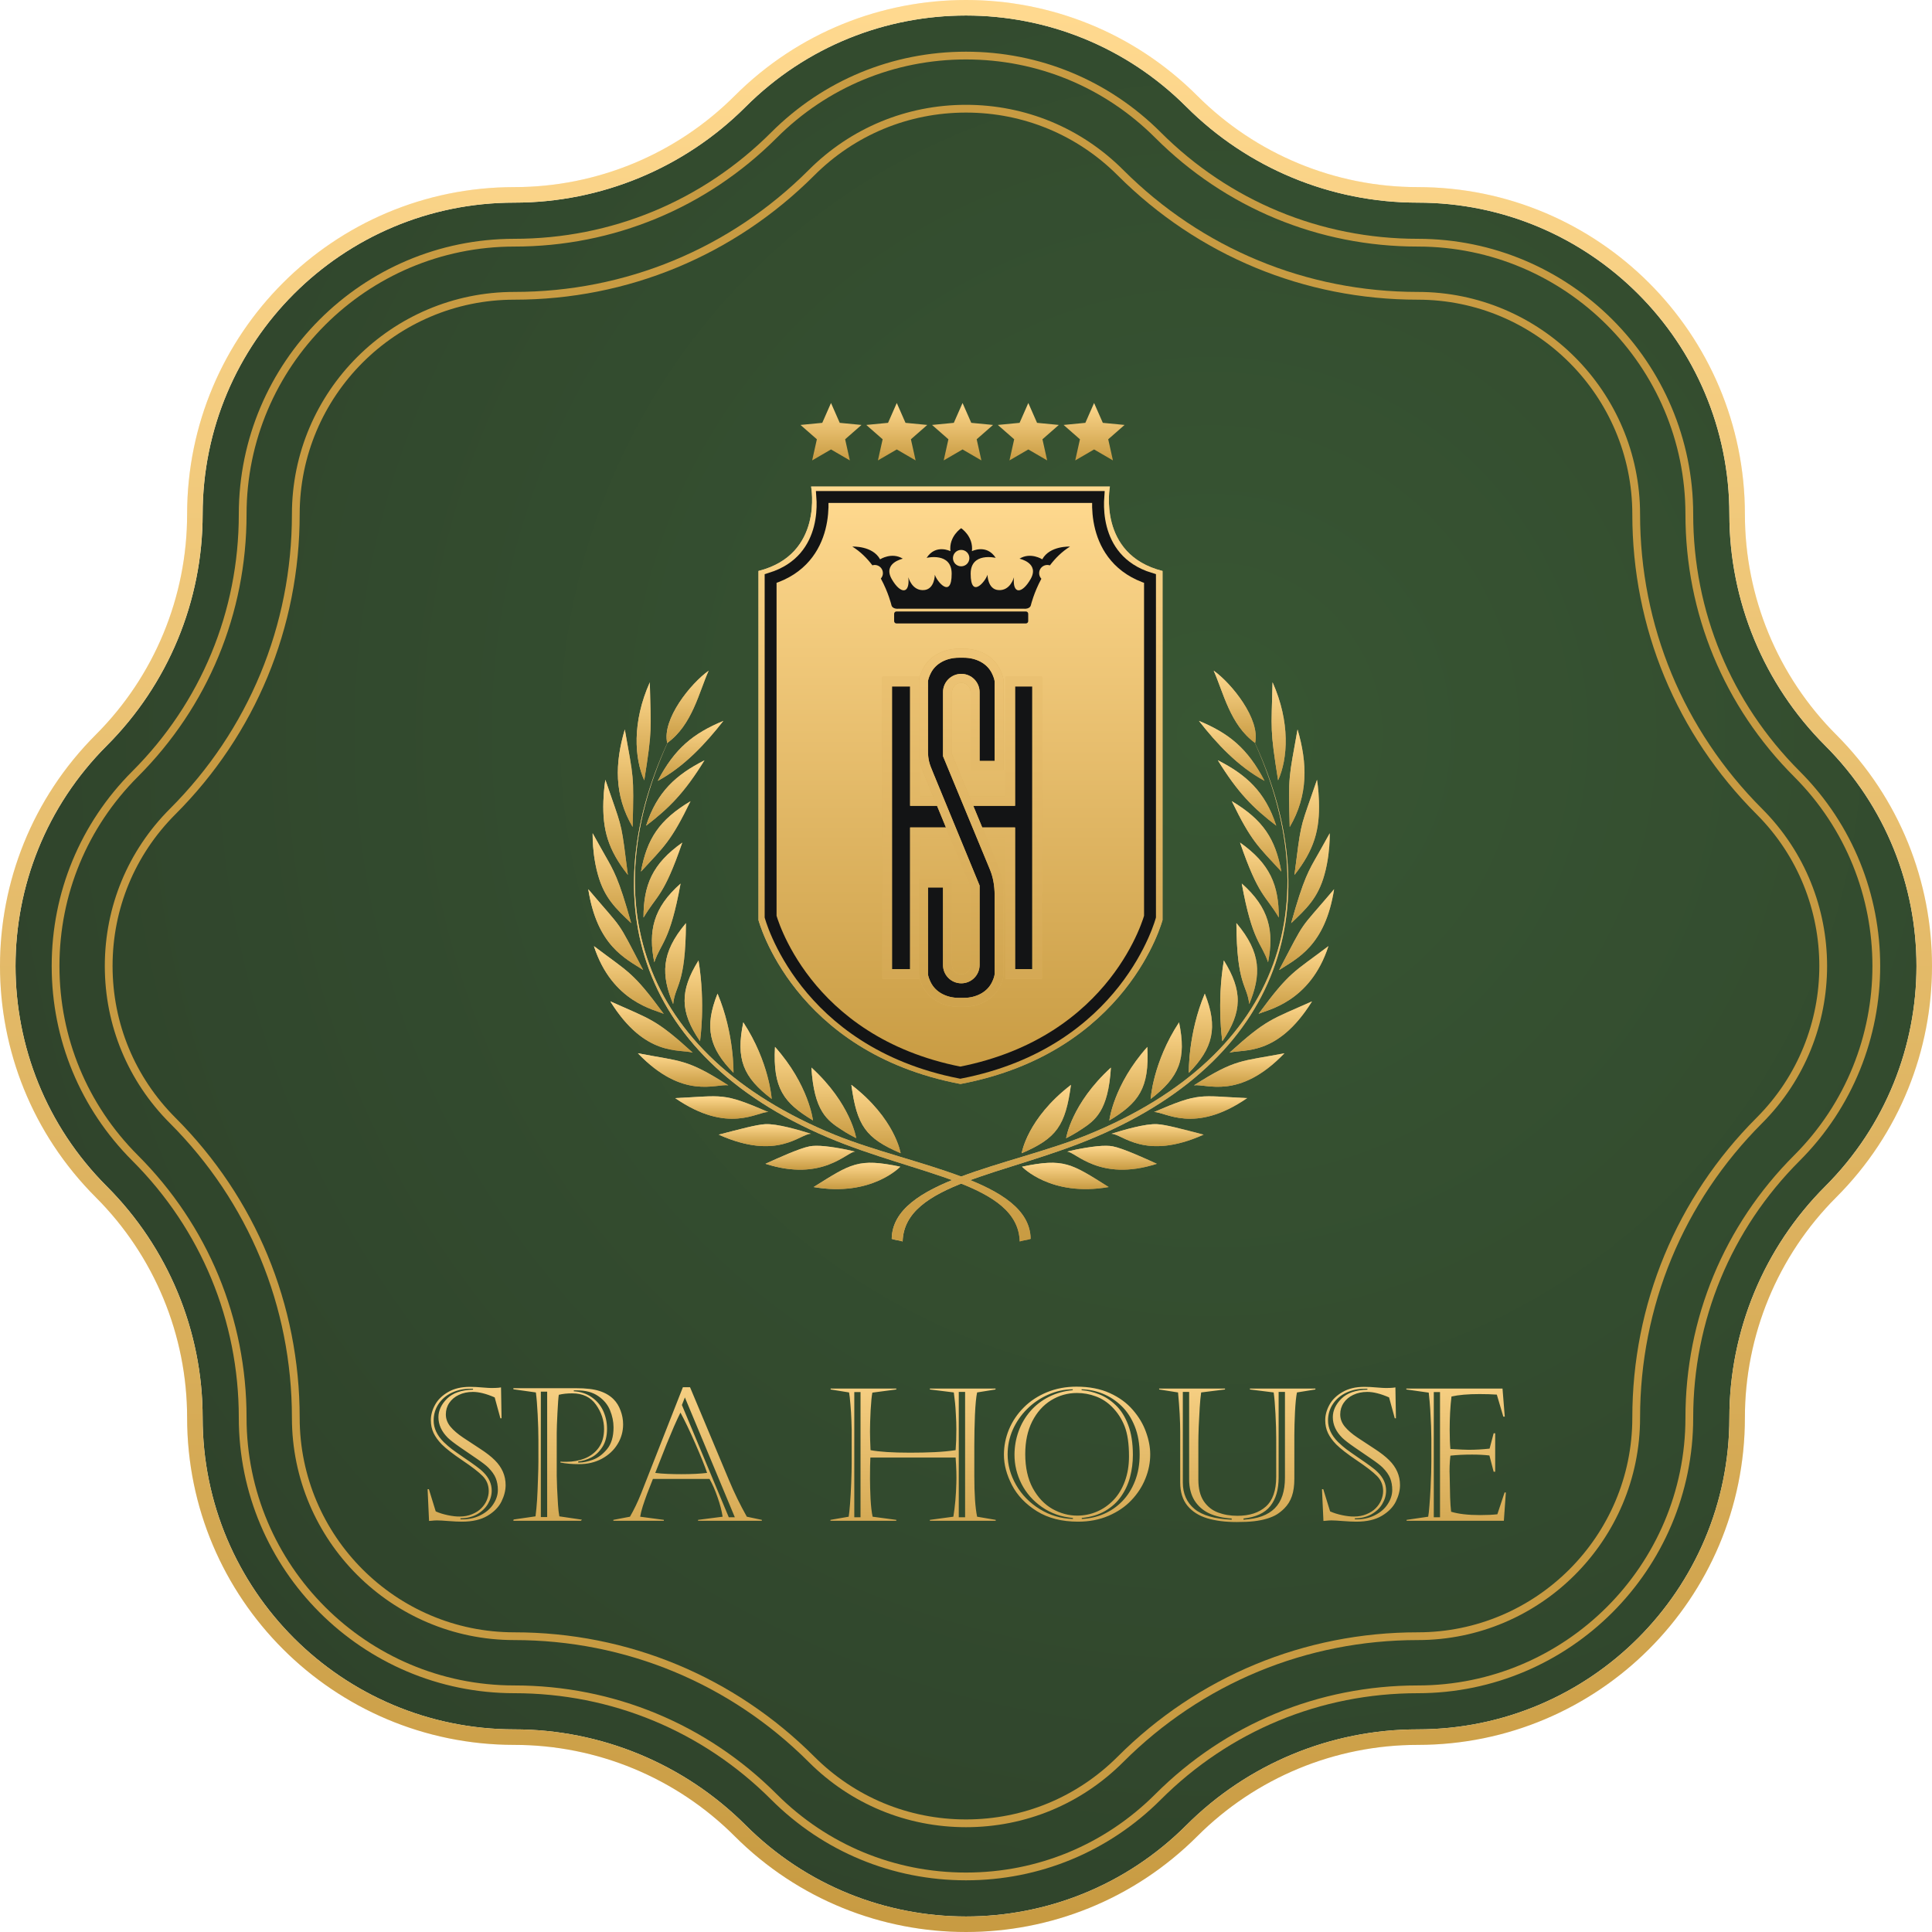 <svg xmlns="http://www.w3.org/2000/svg" width="249" height="249" viewBox="0 0 249 249" fill="none"><path d="M153.61 13.058C161.33 20.778 171.801 25.115 182.719 25.115C205.455 25.115 223.886 43.546 223.886 66.282C223.886 77.2 228.223 87.671 235.943 95.391C252.019 111.468 252.019 137.533 235.943 153.609C228.222 161.33 223.886 171.8 223.886 182.719C223.886 205.455 205.454 223.885 182.719 223.885C171.801 223.885 161.33 228.223 153.61 235.942C137.533 252.019 111.468 252.019 95.391 235.942C87.671 228.222 77.201 223.885 66.282 223.885C43.546 223.885 25.116 205.454 25.116 182.719C25.116 171.8 20.778 161.33 13.058 153.609C-3.019 137.533 -3.019 111.468 13.058 95.391C20.778 87.671 25.116 77.2 25.116 66.282C25.116 43.546 43.547 25.115 66.282 25.115C77.201 25.115 87.671 20.778 95.391 13.058C111.468 -3.019 137.533 -3.019 153.61 13.058Z" fill="url(#paint0_radial_1209_1890)"></path><path d="M153.61 13.058C161.33 20.778 171.801 25.115 182.719 25.115C205.455 25.115 223.886 43.546 223.886 66.282C223.886 77.2 228.223 87.671 235.943 95.391C252.019 111.468 252.019 137.533 235.943 153.609C228.222 161.33 223.886 171.8 223.886 182.719C223.886 205.455 205.454 223.885 182.719 223.885C171.801 223.885 161.33 228.223 153.61 235.942C137.533 252.019 111.468 252.019 95.391 235.942C87.671 228.222 77.201 223.885 66.282 223.885C43.546 223.885 25.116 205.454 25.116 182.719C25.116 171.8 20.778 161.33 13.058 153.609C-3.019 137.533 -3.019 111.468 13.058 95.391C20.778 87.671 25.116 77.2 25.116 66.282C25.116 43.546 43.547 25.115 66.282 25.115C77.201 25.115 87.671 20.778 95.391 13.058C111.468 -3.019 137.533 -3.019 153.61 13.058Z" stroke="#FFF3DF" stroke-width="2" stroke-miterlimit="10"></path><path d="M153.61 13.058C161.33 20.778 171.801 25.115 182.719 25.115C205.455 25.115 223.886 43.546 223.886 66.282C223.886 77.2 228.223 87.671 235.943 95.391C252.019 111.468 252.019 137.533 235.943 153.609C228.222 161.33 223.886 171.8 223.886 182.719C223.886 205.455 205.454 223.885 182.719 223.885C171.801 223.885 161.33 228.223 153.61 235.942C137.533 252.019 111.468 252.019 95.391 235.942C87.671 228.222 77.201 223.885 66.282 223.885C43.546 223.885 25.116 205.454 25.116 182.719C25.116 171.8 20.778 161.33 13.058 153.609C-3.019 137.533 -3.019 111.468 13.058 95.391C20.778 87.671 25.116 77.2 25.116 66.282C25.116 43.546 43.547 25.115 66.282 25.115C77.201 25.115 87.671 20.778 95.391 13.058C111.468 -3.019 137.533 -3.019 153.61 13.058Z" stroke="url(#paint1_linear_1209_1890)" stroke-width="2" stroke-miterlimit="10"></path><g filter="url(#filter0_d_1209_1890)"><path d="M60.964 178.984H60.592C59.738 178.984 58.951 179.155 58.229 179.496C57.507 179.838 56.937 180.323 56.518 180.951C56.099 181.58 55.89 182.29 55.89 183.081C55.89 184.066 56.32 184.99 57.181 185.851C57.562 186.216 57.915 186.522 58.241 186.77C58.574 187.019 59.075 187.372 59.742 187.83C60.409 188.28 60.941 188.652 61.337 188.947C61.74 189.234 62.07 189.509 62.326 189.773C63.024 190.472 63.373 191.251 63.373 192.113C63.373 192.702 63.21 193.273 62.885 193.824C62.566 194.367 62.101 194.813 61.488 195.162C60.883 195.503 60.169 195.678 59.346 195.686V195.814C60.293 195.845 61.135 195.678 61.872 195.313C62.617 194.949 63.183 194.468 63.571 193.87C63.967 193.273 64.165 192.656 64.165 192.02C64.165 191.469 64.076 190.968 63.897 190.518C63.719 190.068 63.393 189.606 62.919 189.133C62.648 188.862 62.159 188.485 61.453 188.004C60.747 187.515 60.033 187.027 59.311 186.538C58.59 186.041 58.062 185.634 57.728 185.316C56.914 184.509 56.506 183.62 56.506 182.65C56.506 181.797 56.875 181.002 57.612 180.264C58.357 179.527 59.474 179.139 60.964 179.101V178.984ZM55.273 191.926L56.157 194.79C56.599 194.991 57.115 195.154 57.705 195.278C58.303 195.403 58.819 195.461 59.253 195.453C59.835 195.453 60.367 195.352 60.848 195.15C61.337 194.949 61.732 194.693 62.035 194.382C62.345 194.072 62.582 193.723 62.745 193.335C62.908 192.939 62.989 192.555 62.989 192.182C62.989 191.414 62.729 190.766 62.209 190.239C61.69 189.711 60.817 189.036 59.591 188.214C58.373 187.391 57.488 186.705 56.937 186.154C56.464 185.665 56.111 185.176 55.878 184.687C55.645 184.191 55.529 183.64 55.529 183.034C55.529 182.367 55.711 181.704 56.076 181.044C56.441 180.385 57.003 179.838 57.763 179.403C58.524 178.961 59.459 178.74 60.568 178.74C61.073 178.74 61.608 178.767 62.175 178.821C62.741 178.868 63.133 178.891 63.35 178.891C63.536 178.883 63.711 178.879 63.874 178.879C64.037 178.872 64.165 178.864 64.258 178.856C64.359 178.841 64.463 178.825 64.572 178.81L64.642 182.79H64.491L63.757 180.101C62.679 179.628 61.74 179.392 60.941 179.392C60.273 179.392 59.672 179.52 59.137 179.776C58.609 180.024 58.198 180.369 57.903 180.811C57.608 181.246 57.461 181.739 57.461 182.29C57.461 182.864 57.659 183.391 58.054 183.872C58.45 184.346 58.989 184.811 59.672 185.269C60.363 185.727 61.1 186.212 61.883 186.724C62.675 187.236 63.307 187.729 63.781 188.202C64.704 189.125 65.166 190.192 65.166 191.403C65.166 192.086 64.987 192.792 64.63 193.521C64.273 194.243 63.672 194.856 62.826 195.36C61.98 195.864 60.886 196.116 59.544 196.116C59.071 196.116 58.493 196.089 57.81 196.035C57.135 195.981 56.638 195.953 56.32 195.953C56.173 195.953 56.056 195.957 55.971 195.965C55.894 195.973 55.769 195.984 55.599 196C55.428 196.016 55.327 196.023 55.296 196.023L55.11 191.926H55.273ZM66.155 178.914H74.232C75.528 178.914 76.541 179.035 77.27 179.275C77.999 179.508 78.601 179.861 79.074 180.334C79.47 180.73 79.772 181.219 79.982 181.801C80.199 182.375 80.308 182.968 80.308 183.581C80.308 184.497 80.067 185.347 79.586 186.13C79.113 186.906 78.442 187.531 77.573 188.004C76.711 188.47 75.726 188.703 74.616 188.703C73.74 188.703 72.944 188.633 72.23 188.493V188.377C72.393 188.392 72.642 188.4 72.975 188.4C73.844 188.4 74.647 188.252 75.385 187.958C76.129 187.655 76.727 187.189 77.177 186.561C77.627 185.925 77.852 185.129 77.852 184.175C77.852 183.065 77.507 182.022 76.816 181.044C76.126 180.067 75.105 179.578 73.755 179.578C73.103 179.578 72.525 179.64 72.021 179.764C71.967 180.074 71.908 180.846 71.846 182.08C71.784 183.314 71.753 184.179 71.753 184.675V190.227C71.753 190.46 71.769 190.988 71.8 191.81C71.838 192.625 71.877 193.331 71.916 193.928C71.955 194.526 72.013 195.026 72.091 195.43L75 195.86L74.872 196H66.155L66.201 195.837L69.018 195.43C69.103 194.778 69.169 194.087 69.216 193.358C69.263 192.629 69.301 191.752 69.332 190.728C69.371 189.696 69.391 188.928 69.391 188.423V185.63C69.391 184.644 69.359 183.543 69.297 182.324C69.235 181.099 69.158 180.144 69.065 179.461L66.178 179.054L66.155 178.914ZM69.705 179.357V195.523H70.519V179.357H69.705ZM74.372 179.194H73.953V179.31C74.83 179.357 75.594 179.609 76.246 180.067C76.905 180.517 77.402 181.102 77.736 181.824C78.069 182.546 78.236 183.322 78.236 184.152C78.236 185.098 78.034 185.882 77.631 186.503C77.227 187.124 76.746 187.574 76.188 187.853C75.629 188.132 75.074 188.299 74.523 188.353V188.493H74.733C75.167 188.493 75.718 188.377 76.385 188.144C77.061 187.903 77.677 187.446 78.236 186.77C78.795 186.095 79.074 185.16 79.074 183.966C79.074 183.228 78.923 182.491 78.62 181.754C78.317 181.017 77.809 180.408 77.095 179.927C76.389 179.438 75.481 179.194 74.372 179.194ZM87.885 181.079L93.925 195.546H94.705L88.269 180.101L87.885 181.079ZM87.698 182.057C87.489 182.468 87.21 183.069 86.86 183.861C86.519 184.652 86.209 185.393 85.929 186.084C85.65 186.774 85.359 187.511 85.056 188.295C84.754 189.071 84.552 189.583 84.451 189.831C84.909 189.894 85.44 189.936 86.046 189.959C86.659 189.983 87.24 189.994 87.791 189.994C89.149 189.994 90.263 189.94 91.132 189.831C90.837 188.955 90.336 187.709 89.63 186.095C88.924 184.474 88.28 183.128 87.698 182.057ZM88.932 178.786L93.972 190.809C94.623 192.376 95.384 193.932 96.253 195.476L98.185 195.884V196H89.968V195.884L93.134 195.476C93.017 194.708 92.8 193.874 92.482 192.974C92.171 192.066 91.826 191.279 91.446 190.611H84.148C83.838 191.395 83.586 192.039 83.392 192.543C83.206 193.048 83.023 193.571 82.845 194.115C82.674 194.658 82.562 195.112 82.507 195.476L85.557 195.884V196H79.051V195.884L81.192 195.476C81.712 194.576 82.189 193.583 82.624 192.497L88.013 178.786H88.932ZM123.569 179.392V195.546H124.384V179.392H123.569ZM110.103 179.415V195.546H110.906V179.415H110.103ZM107.054 178.961H115.515V179.077L112.431 179.485C112.345 179.911 112.272 180.664 112.209 181.743C112.155 182.821 112.128 183.737 112.128 184.489C112.128 185.141 112.151 185.944 112.198 186.898C113.331 187.116 115.03 187.224 117.296 187.224C118.421 187.224 119.476 187.201 120.461 187.155C121.447 187.108 122.347 187.023 123.162 186.898C123.224 186.146 123.255 185.246 123.255 184.198C123.255 183.578 123.235 182.957 123.196 182.336C123.165 181.708 123.131 181.203 123.092 180.823C123.053 180.443 122.999 179.989 122.929 179.461L119.844 179.077V178.961H128.306V179.077L125.932 179.461C125.807 180.036 125.714 181.005 125.652 182.371C125.598 183.729 125.571 185.048 125.571 186.328V190.227C125.571 192.563 125.691 194.312 125.932 195.476L128.329 195.884V196H119.844V195.884L122.871 195.476C123.088 194.157 123.216 192.71 123.255 191.135C123.27 190.732 123.27 190.243 123.255 189.669C123.239 189.087 123.208 188.481 123.162 187.853H112.175C112.144 188.435 112.128 189.347 112.128 190.588C112.128 191.325 112.151 192.186 112.198 193.172C112.252 194.149 112.341 194.918 112.466 195.476L115.515 195.884V196H107.03V195.884L109.381 195.476C109.436 195.166 109.494 194.611 109.556 193.812C109.618 193.005 109.668 192.101 109.707 191.1C109.746 190.091 109.765 189.246 109.765 188.563V184.268C109.765 184.144 109.754 183.737 109.73 183.046C109.707 182.348 109.664 181.657 109.602 180.974C109.548 180.284 109.49 179.779 109.428 179.461L107.054 179.077V178.961ZM138.734 178.716C140.387 178.716 141.818 178.992 143.029 179.543C144.239 180.094 145.229 180.815 145.997 181.708C146.773 182.6 147.339 183.55 147.696 184.559C148.061 185.56 148.243 186.522 148.243 187.446C148.243 188.501 148.037 189.537 147.626 190.553C147.223 191.57 146.621 192.501 145.822 193.346C145.031 194.184 144.045 194.856 142.866 195.36C141.694 195.864 140.387 196.116 138.944 196.116C136.856 196.116 135.087 195.666 133.636 194.766C132.185 193.858 131.115 192.737 130.424 191.403C129.734 190.068 129.388 188.765 129.388 187.492C129.388 186.367 129.606 185.277 130.04 184.222C130.482 183.166 131.119 182.224 131.949 181.393C132.787 180.555 133.788 179.9 134.952 179.426C136.115 178.953 137.376 178.716 138.734 178.716ZM138.804 179.531C137.601 179.531 136.488 179.845 135.464 180.474C134.447 181.102 133.636 182.01 133.031 183.197C132.434 184.385 132.135 185.785 132.135 187.399C132.135 189.137 132.461 190.607 133.113 191.81C133.772 193.005 134.614 193.893 135.638 194.475C136.67 195.05 137.733 195.337 138.827 195.337C139.72 195.337 140.565 195.166 141.365 194.824C142.164 194.483 142.878 193.986 143.506 193.335C144.135 192.675 144.623 191.868 144.973 190.914C145.329 189.952 145.508 188.881 145.508 187.702C145.508 186.088 145.322 184.8 144.949 183.838C144.577 182.875 144.03 182.034 143.308 181.312C142.695 180.699 141.997 180.249 141.213 179.962C140.437 179.675 139.634 179.531 138.804 179.531ZM139.398 179.054V179.17C140.15 179.225 140.907 179.403 141.667 179.706C142.428 180.001 143.138 180.466 143.797 181.102C144.464 181.731 145 182.581 145.403 183.651C145.807 184.722 146.008 186.01 146.008 187.515C146.008 188.501 145.888 189.444 145.648 190.344C145.415 191.244 145.035 192.074 144.507 192.834C143.987 193.595 143.304 194.223 142.459 194.72C141.613 195.216 140.6 195.523 139.421 195.639V195.767C140.414 195.721 141.357 195.507 142.249 195.127C143.141 194.747 143.933 194.204 144.623 193.498C145.322 192.784 145.873 191.915 146.276 190.891C146.68 189.866 146.881 188.726 146.881 187.469C146.881 186.095 146.672 184.885 146.253 183.838C145.834 182.782 145.264 181.905 144.542 181.207C143.82 180.509 143.017 179.981 142.133 179.624C141.256 179.267 140.344 179.077 139.398 179.054ZM138.257 179.17V179.054C137.171 179.062 136.112 179.295 135.08 179.752C134.048 180.21 133.14 180.831 132.356 181.615C131.572 182.398 130.96 183.29 130.517 184.291C130.083 185.292 129.865 186.344 129.865 187.446C129.865 188.796 130.23 190.111 130.96 191.391C131.697 192.664 132.713 193.699 134.009 194.499C135.305 195.298 136.728 195.721 138.28 195.767V195.639C136.775 195.507 135.444 195.038 134.288 194.231C133.132 193.424 132.251 192.423 131.646 191.228C131.049 190.033 130.75 188.796 130.75 187.515C130.75 186.46 130.925 185.448 131.274 184.478C131.623 183.508 132.127 182.643 132.787 181.882C133.446 181.122 134.242 180.505 135.173 180.032C136.112 179.558 137.14 179.271 138.257 179.17ZM160.266 195.709V195.86C161.181 195.806 161.973 195.659 162.64 195.418C163.307 195.17 163.858 194.828 164.293 194.394C164.735 193.952 165.065 193.401 165.282 192.741C165.499 192.082 165.608 191.317 165.608 190.448V179.392H164.793V190.425C164.793 191.977 164.436 193.203 163.723 194.103C163.009 195.003 161.856 195.538 160.266 195.709ZM158.741 195.86V195.709C157.647 195.647 156.689 195.43 155.866 195.057C155.052 194.677 154.412 194.118 153.946 193.381C153.488 192.636 153.259 191.729 153.259 190.658V179.392H152.445V191.065C152.445 192.501 152.945 193.637 153.946 194.475C154.955 195.306 156.553 195.767 158.741 195.86ZM152.107 191.065V184.582C152.107 183.139 152.014 181.432 151.828 179.461L149.395 179.077V178.961H157.88V179.077L154.807 179.461C154.73 180.004 154.668 180.656 154.621 181.417C154.575 182.177 154.532 182.988 154.493 183.849C154.462 184.71 154.446 185.401 154.446 185.921V190.704C154.446 191.845 154.675 192.764 155.133 193.463C155.599 194.153 156.208 194.642 156.96 194.929C157.721 195.216 158.559 195.36 159.474 195.36C161.034 195.36 162.256 194.964 163.141 194.173C164.033 193.381 164.479 192.101 164.479 190.332V185.351C164.479 184.466 164.448 183.422 164.386 182.22C164.324 181.009 164.246 180.09 164.153 179.461L161.092 179.077V178.961H169.53V179.077L167.156 179.461C167.047 179.966 166.962 180.808 166.9 181.987C166.846 183.159 166.818 184.144 166.818 184.943V190.588C166.818 191.465 166.714 192.21 166.504 192.823C166.295 193.436 165.969 193.963 165.527 194.405C165.224 194.708 164.906 194.964 164.572 195.174C164.239 195.383 163.816 195.565 163.304 195.721C162.791 195.876 162.233 195.988 161.628 196.058C161.022 196.128 160.274 196.163 159.381 196.163C157.923 196.163 156.654 196 155.575 195.674C154.497 195.348 153.647 194.805 153.027 194.045C152.414 193.284 152.107 192.291 152.107 191.065ZM176.234 178.984H175.862C175.008 178.984 174.221 179.155 173.499 179.496C172.778 179.838 172.207 180.323 171.788 180.951C171.369 181.58 171.16 182.29 171.16 183.081C171.16 184.066 171.59 184.99 172.452 185.851C172.832 186.216 173.185 186.522 173.511 186.77C173.844 187.019 174.345 187.372 175.012 187.83C175.679 188.28 176.211 188.652 176.607 188.947C177.01 189.234 177.34 189.509 177.596 189.773C178.294 190.472 178.643 191.251 178.643 192.113C178.643 192.702 178.481 193.273 178.155 193.824C177.837 194.367 177.371 194.813 176.758 195.162C176.153 195.503 175.439 195.678 174.616 195.686V195.814C175.563 195.845 176.405 195.678 177.142 195.313C177.887 194.949 178.453 194.468 178.841 193.87C179.237 193.273 179.435 192.656 179.435 192.02C179.435 191.469 179.346 190.968 179.167 190.518C178.989 190.068 178.663 189.606 178.19 189.133C177.918 188.862 177.429 188.485 176.723 188.004C176.017 187.515 175.303 187.027 174.582 186.538C173.86 186.041 173.332 185.634 172.999 185.316C172.184 184.509 171.777 183.62 171.777 182.65C171.777 181.797 172.145 181.002 172.882 180.264C173.627 179.527 174.744 179.139 176.234 179.101V178.984ZM170.543 191.926L171.427 194.79C171.87 194.991 172.386 195.154 172.975 195.278C173.573 195.403 174.089 195.461 174.523 195.453C175.105 195.453 175.637 195.352 176.118 195.15C176.607 194.949 177.002 194.693 177.305 194.382C177.615 194.072 177.852 193.723 178.015 193.335C178.178 192.939 178.259 192.555 178.259 192.182C178.259 191.414 177.999 190.766 177.48 190.239C176.96 189.711 176.087 189.036 174.861 188.214C173.643 187.391 172.758 186.705 172.207 186.154C171.734 185.665 171.381 185.176 171.148 184.687C170.915 184.191 170.799 183.64 170.799 183.034C170.799 182.367 170.981 181.704 171.346 181.044C171.711 180.385 172.273 179.838 173.034 179.403C173.794 178.961 174.729 178.74 175.839 178.74C176.343 178.74 176.878 178.767 177.445 178.821C178.011 178.868 178.403 178.891 178.62 178.891C178.806 178.883 178.981 178.879 179.144 178.879C179.307 178.872 179.435 178.864 179.528 178.856C179.629 178.841 179.734 178.825 179.842 178.81L179.912 182.79H179.761L179.028 180.101C177.949 179.628 177.01 179.392 176.211 179.392C175.544 179.392 174.942 179.52 174.407 179.776C173.879 180.024 173.468 180.369 173.173 180.811C172.878 181.246 172.731 181.739 172.731 182.29C172.731 182.864 172.929 183.391 173.325 183.872C173.72 184.346 174.26 184.811 174.942 185.269C175.633 185.727 176.37 186.212 177.154 186.724C177.945 187.236 178.578 187.729 179.051 188.202C179.974 189.125 180.436 190.192 180.436 191.403C180.436 192.086 180.257 192.792 179.9 193.521C179.544 194.243 178.942 194.856 178.096 195.36C177.251 195.864 176.157 196.116 174.814 196.116C174.341 196.116 173.763 196.089 173.08 196.035C172.405 195.981 171.908 195.953 171.59 195.953C171.443 195.953 171.327 195.957 171.241 195.965C171.164 195.973 171.039 195.984 170.869 196C170.698 196.016 170.597 196.023 170.566 196.023L170.38 191.926H170.543ZM184.789 179.415V195.546H185.592V179.415H184.789ZM181.251 179.077V178.961H193.646L193.937 182.581H193.751L192.913 179.741C192.253 179.694 191.512 179.671 190.69 179.671C189.192 179.671 187.985 179.776 187.07 179.985C186.915 181.242 186.837 182.678 186.837 184.291C186.837 185.3 186.868 186.119 186.93 186.747C188.156 186.817 188.936 186.852 189.27 186.852C190.146 186.852 191.05 186.802 191.981 186.701L192.505 184.722H192.703V189.68H192.505L191.958 187.585C191.283 187.508 190.538 187.469 189.724 187.469C188.699 187.469 187.768 187.515 186.93 187.608C186.829 188.509 186.798 189.389 186.837 190.25C186.853 191.352 186.872 192.264 186.895 192.986C186.919 193.699 186.961 194.316 187.023 194.836C187.97 195.123 189.211 195.267 190.748 195.267C191.632 195.267 192.377 195.232 192.982 195.162L193.913 192.357H194.076L193.82 196H181.285V195.884L184.067 195.476C184.129 195.158 184.183 194.673 184.23 194.021C184.284 193.37 184.331 192.64 184.37 191.833C184.409 191.019 184.436 190.34 184.451 189.797C184.467 189.246 184.474 188.765 184.474 188.353V185.42C184.474 185.048 184.463 184.52 184.44 183.838C184.416 183.147 184.381 182.433 184.335 181.696C184.288 180.959 184.222 180.222 184.137 179.485L181.251 179.077Z" fill="url(#paint2_linear_1209_1890)"></path></g><path d="M124.5 241.838C115.151 241.838 106.359 238.197 99.748 231.585C90.809 222.646 78.924 217.723 66.282 217.723C46.98 217.723 31.277 202.02 31.277 182.718C31.277 170.077 26.354 158.192 17.415 149.252C10.803 142.64 7.162 133.849 7.162 124.5C7.162 115.15 10.803 106.36 17.415 99.748C26.354 90.809 31.277 78.924 31.277 66.282C31.277 46.98 46.98 31.278 66.282 31.278C78.924 31.278 90.809 26.355 99.748 17.415C106.36 10.803 115.151 7.162 124.5 7.162C133.85 7.162 142.641 10.803 149.252 17.415C158.192 26.354 170.078 31.278 182.719 31.278C202.02 31.278 217.723 46.98 217.723 66.282C217.723 78.924 222.647 90.81 231.586 99.749C245.235 113.398 245.234 135.604 231.586 149.252C222.646 158.192 217.723 170.078 217.723 182.719C217.723 202.021 202.02 217.724 182.719 217.724C170.077 217.724 158.192 222.646 149.252 231.585C142.641 238.197 133.851 241.838 124.5 241.838Z" stroke="#C89B42" stroke-miterlimit="10"></path><path d="M124.5 234.992C116.979 234.992 109.908 232.063 104.59 226.744C94.357 216.512 80.753 210.876 66.281 210.876C50.755 210.876 38.123 198.245 38.123 182.718C38.123 168.247 32.488 154.644 22.256 144.412C16.937 139.092 14.008 132.021 14.008 124.5C14.008 116.979 16.937 109.908 22.256 104.589C32.488 94.357 38.123 80.752 38.123 66.281C38.123 50.755 50.755 38.124 66.281 38.124C80.752 38.124 94.357 32.489 104.59 22.256C109.908 16.938 116.979 14.009 124.5 14.009C132.022 14.009 139.093 16.938 144.411 22.256C154.644 32.489 168.249 38.124 182.719 38.124C198.245 38.124 210.876 50.755 210.876 66.281C210.876 80.753 216.513 94.358 226.746 104.589C237.724 115.568 237.723 133.432 226.745 144.41C216.512 154.643 210.876 168.247 210.876 182.718C210.876 198.244 198.245 210.876 182.719 210.876C168.248 210.876 154.644 216.51 144.411 226.743C139.093 232.063 132.022 234.992 124.5 234.992Z" stroke="#C89B42" stroke-miterlimit="10"></path><path d="M109.725 139.817C115.375 144.156 116.079 148.629 116.079 148.629C111.569 146.702 110.44 145.076 109.725 139.817Z" fill="url(#paint3_linear_1209_1890)"></path><path d="M109.725 139.817C115.375 144.156 116.079 148.629 116.079 148.629C111.569 146.702 110.44 145.076 109.725 139.817Z" fill="url(#paint4_linear_1209_1890)"></path><path d="M104.579 137.592C109.671 142.241 110.351 146.692 110.351 146.692C110.022 146.534 109.102 146.032 108.443 145.59C106.606 144.398 104.918 143.2 104.579 137.592Z" fill="url(#paint5_linear_1209_1890)"></path><path d="M104.579 137.592C109.671 142.241 110.351 146.692 110.351 146.692C110.022 146.534 109.102 146.032 108.443 145.59C106.606 144.398 104.918 143.2 104.579 137.592Z" fill="url(#paint6_linear_1209_1890)"></path><path d="M99.883 134.928C104.255 139.822 104.78 144.408 104.78 144.408C101.014 142.129 99.597 140.295 99.883 134.928Z" fill="url(#paint7_linear_1209_1890)"></path><path d="M99.883 134.928C104.255 139.822 104.78 144.408 104.78 144.408C101.014 142.129 99.597 140.295 99.883 134.928Z" fill="url(#paint8_linear_1209_1890)"></path><path d="M95.797 131.76C99.163 136.896 99.458 141.639 99.458 141.639C95.767 138.82 94.82 136.502 95.797 131.76Z" fill="url(#paint9_linear_1209_1890)"></path><path d="M95.797 131.76C99.163 136.896 99.458 141.639 99.458 141.639C95.767 138.82 94.82 136.502 95.797 131.76Z" fill="url(#paint10_linear_1209_1890)"></path><path d="M92.478 128.061C94.649 133.199 94.534 138.267 94.534 138.267C91.442 135.121 90.721 132.445 92.478 128.061Z" fill="url(#paint11_linear_1209_1890)"></path><path d="M92.478 128.061C94.649 133.199 94.534 138.267 94.534 138.267C91.442 135.121 90.721 132.445 92.478 128.061Z" fill="url(#paint12_linear_1209_1890)"></path><path d="M90.024 123.784C90.954 129.397 90.218 134.196 90.218 134.196C87.607 130.378 87.601 127.703 90.024 123.784Z" fill="url(#paint13_linear_1209_1890)"></path><path d="M90.024 123.784C90.954 129.397 90.218 134.196 90.218 134.196C87.607 130.378 87.601 127.703 90.024 123.784Z" fill="url(#paint14_linear_1209_1890)"></path><path d="M88.407 118.972C88.356 127.102 87.019 126.869 86.757 129.408C85.223 125.684 85.147 122.835 88.407 118.972Z" fill="url(#paint15_linear_1209_1890)"></path><path d="M88.407 118.972C88.356 127.102 87.019 126.869 86.757 129.408C85.223 125.684 85.147 122.835 88.407 118.972Z" fill="url(#paint16_linear_1209_1890)"></path><path d="M87.716 113.875C86.33 121.462 85.204 121.436 84.323 124.017C83.533 120.013 84.171 117 87.716 113.875Z" fill="url(#paint17_linear_1209_1890)"></path><path d="M87.716 113.875C86.33 121.462 85.204 121.436 84.323 124.017C83.533 120.013 84.171 117 87.716 113.875Z" fill="url(#paint18_linear_1209_1890)"></path><path d="M87.935 108.595C85.519 115.617 84.684 115.303 82.938 118.257C82.936 114.088 84.068 111.327 87.935 108.595Z" fill="url(#paint19_linear_1209_1890)"></path><path d="M87.935 108.595C85.519 115.617 84.684 115.303 82.938 118.257C82.936 114.088 84.068 111.327 87.935 108.595Z" fill="url(#paint20_linear_1209_1890)"></path><path d="M88.996 103.26C86.477 108.438 85.641 109.045 82.61 112.333C83.384 108.107 84.961 105.671 88.996 103.26Z" fill="url(#paint21_linear_1209_1890)"></path><path d="M88.996 103.26C86.477 108.438 85.641 109.045 82.61 112.333C83.384 108.107 84.961 105.671 88.996 103.26Z" fill="url(#paint22_linear_1209_1890)"></path><path d="M90.796 97.989C88.22 102.172 86.231 104.15 83.269 106.418C84.687 102.021 87.161 99.838 90.796 97.989Z" fill="url(#paint23_linear_1209_1890)"></path><path d="M90.796 97.989C88.22 102.172 86.231 104.15 83.269 106.418C84.687 102.021 87.161 99.838 90.796 97.989Z" fill="url(#paint24_linear_1209_1890)"></path><path d="M93.233 92.907C90.944 95.829 88.233 98.766 84.777 100.64C86.964 96.441 89.362 94.516 93.233 92.907Z" fill="url(#paint25_linear_1209_1890)"></path><path d="M93.233 92.907C90.944 95.829 88.233 98.766 84.777 100.64C86.964 96.441 89.362 94.516 93.233 92.907Z" fill="url(#paint26_linear_1209_1890)"></path><path d="M104.865 152.989C112.328 154.295 116.034 150.364 116.034 150.364C110.612 149.234 109.701 149.953 104.865 152.989Z" fill="url(#paint27_linear_1209_1890)"></path><path d="M104.865 152.989C112.328 154.295 116.034 150.364 116.034 150.364C110.612 149.234 109.701 149.953 104.865 152.989Z" fill="url(#paint28_linear_1209_1890)"></path><path d="M98.656 149.992C106.057 152.374 109.178 148.396 110.224 148.421C108.937 148.095 106.498 147.64 105.16 147.672C104.864 147.675 104.588 147.696 104.34 147.745C103.024 147.995 100.205 149.287 98.656 149.992Z" fill="url(#paint29_linear_1209_1890)"></path><path d="M98.656 149.992C106.057 152.374 109.178 148.396 110.224 148.421C108.937 148.095 106.498 147.64 105.16 147.672C104.864 147.675 104.588 147.696 104.34 147.745C103.024 147.995 100.205 149.287 98.656 149.992Z" fill="url(#paint30_linear_1209_1890)"></path><path d="M92.631 146.237C100.249 149.641 103.103 146.112 104.521 146.122C103.07 145.672 100.134 144.791 98.601 144.889C97.483 144.956 95.536 145.483 92.631 146.237Z" fill="url(#paint31_linear_1209_1890)"></path><path d="M92.631 146.237C100.249 149.641 103.103 146.112 104.521 146.122C103.07 145.672 100.134 144.791 98.601 144.889C97.483 144.956 95.536 145.483 92.631 146.237Z" fill="url(#paint32_linear_1209_1890)"></path><path d="M87.024 141.529C93.869 146.233 97.637 143.243 99.022 143.323C93.073 140.756 93.253 141.242 87.024 141.529Z" fill="url(#paint33_linear_1209_1890)"></path><path d="M87.024 141.529C93.869 146.233 97.637 143.243 99.022 143.323C93.073 140.756 93.253 141.242 87.024 141.529Z" fill="url(#paint34_linear_1209_1890)"></path><path d="M82.215 135.747C88.062 141.832 92.313 139.627 93.871 139.88C88.463 136.427 87.817 136.83 82.215 135.747Z" fill="url(#paint35_linear_1209_1890)"></path><path d="M82.215 135.747C88.062 141.832 92.313 139.627 93.871 139.88C88.463 136.427 87.817 136.83 82.215 135.747Z" fill="url(#paint36_linear_1209_1890)"></path><path d="M78.658 129.057C83.15 136.284 87.574 135.156 89.285 135.672C84.461 131.288 83.867 131.398 78.658 129.057Z" fill="url(#paint37_linear_1209_1890)"></path><path d="M78.658 129.057C83.15 136.284 87.574 135.156 89.285 135.672C84.461 131.288 83.867 131.398 78.658 129.057Z" fill="url(#paint38_linear_1209_1890)"></path><path d="M76.545 121.936C78.891 129.208 84.504 130.158 85.547 130.669C81.516 125.178 81.044 125.352 76.545 121.936Z" fill="url(#paint39_linear_1209_1890)"></path><path d="M76.545 121.936C78.891 129.208 84.504 130.158 85.547 130.669C81.516 125.178 81.044 125.352 76.545 121.936Z" fill="url(#paint40_linear_1209_1890)"></path><path d="M75.817 114.604C76.962 121.939 80.64 123.54 82.896 125.018C79.323 118.191 80.554 120.202 75.817 114.604Z" fill="url(#paint41_linear_1209_1890)"></path><path d="M75.817 114.604C76.962 121.939 80.64 123.54 82.896 125.018C79.323 118.191 80.554 120.202 75.817 114.604Z" fill="url(#paint42_linear_1209_1890)"></path><path d="M76.38 107.39C76.38 107.39 76.38 107.466 76.38 107.606C76.382 107.745 76.38 107.948 76.391 108.201C76.401 108.454 76.417 108.757 76.439 109.095C76.469 109.435 76.504 109.81 76.554 110.206C76.662 111 76.818 111.88 77.064 112.733C77.907 115.772 79.423 117.138 81.35 118.978C79.721 113.128 79.078 112.184 77.933 110.163C77.77 109.875 77.611 109.592 77.46 109.325C76.854 108.24 76.38 107.39 76.38 107.39Z" fill="url(#paint43_linear_1209_1890)"></path><path d="M76.38 107.39C76.38 107.39 76.38 107.466 76.38 107.606C76.382 107.745 76.38 107.948 76.391 108.201C76.401 108.454 76.417 108.757 76.439 109.095C76.469 109.435 76.504 109.81 76.554 110.206C76.662 111 76.818 111.88 77.064 112.733C77.907 115.772 79.423 117.138 81.35 118.978C79.721 113.128 79.078 112.184 77.933 110.163C77.77 109.875 77.611 109.592 77.46 109.325C76.854 108.24 76.38 107.39 76.38 107.39Z" fill="url(#paint44_linear_1209_1890)"></path><path d="M78.02 100.501C78.02 100.501 78.007 100.575 77.988 100.711C77.969 100.846 77.943 101.044 77.912 101.291C77.854 101.784 77.791 102.478 77.766 103.266C77.646 106.91 78.355 109.506 80.924 112.765C80.098 106.32 80.235 106.888 78.731 102.555C78.331 101.4 78.02 100.501 78.02 100.501Z" fill="url(#paint45_linear_1209_1890)"></path><path d="M78.02 100.501C78.02 100.501 78.007 100.575 77.988 100.711C77.969 100.846 77.943 101.044 77.912 101.291C77.854 101.784 77.791 102.478 77.766 103.266C77.646 106.91 78.355 109.506 80.924 112.765C80.098 106.32 80.235 106.888 78.731 102.555C78.331 101.4 78.02 100.501 78.02 100.501Z" fill="url(#paint46_linear_1209_1890)"></path><path d="M80.526 94.014C79.244 98.359 79.135 102.496 81.535 106.582C81.71 99.69 81.657 100.424 80.526 94.014Z" fill="url(#paint47_linear_1209_1890)"></path><path d="M80.526 94.014C79.244 98.359 79.135 102.496 81.535 106.582C81.71 99.69 81.657 100.424 80.526 94.014Z" fill="url(#paint48_linear_1209_1890)"></path><path d="M83.748 87.935C81.444 93.084 81.772 97.779 83.034 100.57C84.094 93.862 83.894 94.225 83.748 87.935Z" fill="url(#paint49_linear_1209_1890)"></path><path d="M83.748 87.935C81.444 93.084 81.772 97.779 83.034 100.57C84.094 93.862 83.894 94.225 83.748 87.935Z" fill="url(#paint50_linear_1209_1890)"></path><path d="M85.992 95.754C89.227 93.451 90.112 89.13 91.335 86.436C89.037 88.066 85.302 92.677 85.992 95.754Z" fill="url(#paint51_linear_1209_1890)"></path><path d="M85.992 95.754C89.227 93.451 90.112 89.13 91.335 86.436C89.037 88.066 85.302 92.677 85.992 95.754Z" fill="url(#paint52_linear_1209_1890)"></path><path d="M107.618 146.269C117.678 150.338 132.732 152.124 132.831 159.668C132.411 159.819 131.85 159.854 131.424 160C131.199 152.498 118.22 151.492 106.662 146.582C81.62 135.962 76.186 115.127 86.973 93.763C76.134 115.479 82.124 135.88 107.618 146.269Z" fill="url(#paint53_linear_1209_1890)"></path><path d="M107.618 146.269C117.678 150.338 132.732 152.124 132.831 159.668C132.411 159.819 131.85 159.854 131.424 160C131.199 152.498 118.22 151.492 106.662 146.582C81.62 135.962 76.186 115.127 86.973 93.763C76.134 115.479 82.124 135.88 107.618 146.269Z" fill="url(#paint54_linear_1209_1890)"></path><path d="M138.029 139.817C132.379 144.156 131.677 148.629 131.677 148.629C136.187 146.702 137.315 145.076 138.029 139.817Z" fill="url(#paint55_linear_1209_1890)"></path><path d="M138.029 139.817C132.379 144.156 131.677 148.629 131.677 148.629C136.187 146.702 137.315 145.076 138.029 139.817Z" fill="url(#paint56_linear_1209_1890)"></path><path d="M143.177 137.592C138.084 142.241 137.404 146.692 137.404 146.692C137.735 146.534 138.653 146.032 139.312 145.59C141.149 144.398 142.837 143.2 143.177 137.592Z" fill="url(#paint57_linear_1209_1890)"></path><path d="M143.177 137.592C138.084 142.241 137.404 146.692 137.404 146.692C137.735 146.534 138.653 146.032 139.312 145.59C141.149 144.398 142.837 143.2 143.177 137.592Z" fill="url(#paint58_linear_1209_1890)"></path><path d="M147.872 134.928C143.501 139.822 142.976 144.408 142.976 144.408C146.742 142.129 148.159 140.295 147.872 134.928Z" fill="url(#paint59_linear_1209_1890)"></path><path d="M147.872 134.928C143.501 139.822 142.976 144.408 142.976 144.408C146.742 142.129 148.159 140.295 147.872 134.928Z" fill="url(#paint60_linear_1209_1890)"></path><path d="M151.959 131.76C148.592 136.896 148.298 141.639 148.298 141.639C151.988 138.82 152.936 136.502 151.959 131.76Z" fill="url(#paint61_linear_1209_1890)"></path><path d="M151.959 131.76C148.592 136.896 148.298 141.639 148.298 141.639C151.988 138.82 152.936 136.502 151.959 131.76Z" fill="url(#paint62_linear_1209_1890)"></path><path d="M155.276 128.061C153.105 133.199 153.22 138.267 153.22 138.267C156.313 135.121 157.033 132.445 155.276 128.061Z" fill="url(#paint63_linear_1209_1890)"></path><path d="M155.276 128.061C153.105 133.199 153.22 138.267 153.22 138.267C156.313 135.121 157.033 132.445 155.276 128.061Z" fill="url(#paint64_linear_1209_1890)"></path><path d="M157.732 123.784C156.802 129.397 157.538 134.196 157.538 134.196C160.149 130.378 160.154 127.703 157.732 123.784Z" fill="url(#paint65_linear_1209_1890)"></path><path d="M157.732 123.784C156.802 129.397 157.538 134.196 157.538 134.196C160.149 130.378 160.154 127.703 157.732 123.784Z" fill="url(#paint66_linear_1209_1890)"></path><path d="M159.349 118.972C159.401 127.102 160.738 126.869 161 129.408C162.534 125.684 162.609 122.835 159.349 118.972Z" fill="url(#paint67_linear_1209_1890)"></path><path d="M159.349 118.972C159.401 127.102 160.738 126.869 161 129.408C162.534 125.684 162.609 122.835 159.349 118.972Z" fill="url(#paint68_linear_1209_1890)"></path><path d="M160.041 113.875C161.426 121.462 162.553 121.436 163.434 124.017C164.224 120.013 163.586 117 160.041 113.875Z" fill="url(#paint69_linear_1209_1890)"></path><path d="M160.041 113.875C161.426 121.462 162.553 121.436 163.434 124.017C164.224 120.013 163.586 117 160.041 113.875Z" fill="url(#paint70_linear_1209_1890)"></path><path d="M159.82 108.595C162.236 115.617 163.072 115.303 164.818 118.257C164.819 114.088 163.687 111.327 159.82 108.595Z" fill="url(#paint71_linear_1209_1890)"></path><path d="M159.82 108.595C162.236 115.617 163.072 115.303 164.818 118.257C164.819 114.088 163.687 111.327 159.82 108.595Z" fill="url(#paint72_linear_1209_1890)"></path><path d="M158.76 103.26C161.278 108.438 162.115 109.045 165.145 112.333C164.373 108.107 162.796 105.671 158.76 103.26Z" fill="url(#paint73_linear_1209_1890)"></path><path d="M158.76 103.26C161.278 108.438 162.115 109.045 165.145 112.333C164.373 108.107 162.796 105.671 158.76 103.26Z" fill="url(#paint74_linear_1209_1890)"></path><path d="M156.961 97.989C159.537 102.172 161.526 104.15 164.488 106.418C163.07 102.021 160.596 99.838 156.961 97.989Z" fill="url(#paint75_linear_1209_1890)"></path><path d="M156.961 97.989C159.537 102.172 161.526 104.15 164.488 106.418C163.07 102.021 160.596 99.838 156.961 97.989Z" fill="url(#paint76_linear_1209_1890)"></path><path d="M154.521 92.907C156.81 95.829 159.521 98.766 162.978 100.64C160.791 96.441 158.394 94.516 154.521 92.907Z" fill="url(#paint77_linear_1209_1890)"></path><path d="M154.521 92.907C156.81 95.829 159.521 98.766 162.978 100.64C160.791 96.441 158.394 94.516 154.521 92.907Z" fill="url(#paint78_linear_1209_1890)"></path><path d="M142.891 152.989C135.428 154.295 131.723 150.364 131.723 150.364C137.145 149.234 138.056 149.953 142.891 152.989Z" fill="url(#paint79_linear_1209_1890)"></path><path d="M142.891 152.989C135.428 154.295 131.723 150.364 131.723 150.364C137.145 149.234 138.056 149.953 142.891 152.989Z" fill="url(#paint80_linear_1209_1890)"></path><path d="M149.1 149.992C141.699 152.374 138.579 148.396 137.532 148.421C138.819 148.095 141.259 147.64 142.596 147.672C142.892 147.675 143.169 147.696 143.417 147.745C144.732 147.995 147.551 149.287 149.1 149.992Z" fill="url(#paint81_linear_1209_1890)"></path><path d="M149.1 149.992C141.699 152.374 138.579 148.396 137.532 148.421C138.819 148.095 141.259 147.64 142.596 147.672C142.892 147.675 143.169 147.696 143.417 147.745C144.732 147.995 147.551 149.287 149.1 149.992Z" fill="url(#paint82_linear_1209_1890)"></path><path d="M155.126 146.237C147.508 149.641 144.653 146.112 143.234 146.122C144.686 145.672 147.621 144.791 149.155 144.889C150.274 144.956 152.221 145.483 155.126 146.237Z" fill="url(#paint83_linear_1209_1890)"></path><path d="M155.126 146.237C147.508 149.641 144.653 146.112 143.234 146.122C144.686 145.672 147.621 144.791 149.155 144.889C150.274 144.956 152.221 145.483 155.126 146.237Z" fill="url(#paint84_linear_1209_1890)"></path><path d="M160.733 141.529C153.888 146.233 150.12 143.243 148.736 143.323C154.684 140.756 154.504 141.242 160.733 141.529Z" fill="url(#paint85_linear_1209_1890)"></path><path d="M160.733 141.529C153.888 146.233 150.12 143.243 148.736 143.323C154.684 140.756 154.504 141.242 160.733 141.529Z" fill="url(#paint86_linear_1209_1890)"></path><path d="M165.541 135.747C159.694 141.832 155.443 139.627 153.886 139.88C159.293 136.427 159.939 136.83 165.541 135.747Z" fill="url(#paint87_linear_1209_1890)"></path><path d="M165.541 135.747C159.694 141.832 155.443 139.627 153.886 139.88C159.293 136.427 159.939 136.83 165.541 135.747Z" fill="url(#paint88_linear_1209_1890)"></path><path d="M169.097 129.057C164.605 136.284 160.181 135.156 158.469 135.672C163.295 131.288 163.889 131.398 169.097 129.057Z" fill="url(#paint89_linear_1209_1890)"></path><path d="M169.097 129.057C164.605 136.284 160.181 135.156 158.469 135.672C163.295 131.288 163.889 131.398 169.097 129.057Z" fill="url(#paint90_linear_1209_1890)"></path><path d="M171.21 121.936C168.864 129.208 163.251 130.158 162.21 130.669C166.241 125.178 166.712 125.352 171.21 121.936Z" fill="url(#paint91_linear_1209_1890)"></path><path d="M171.21 121.936C168.864 129.208 163.251 130.158 162.21 130.669C166.241 125.178 166.712 125.352 171.21 121.936Z" fill="url(#paint92_linear_1209_1890)"></path><path d="M171.94 114.604C170.795 121.939 167.117 123.54 164.861 125.018C168.434 118.191 167.203 120.202 171.94 114.604Z" fill="url(#paint93_linear_1209_1890)"></path><path d="M171.94 114.604C170.795 121.939 167.117 123.54 164.861 125.018C168.434 118.191 167.203 120.202 171.94 114.604Z" fill="url(#paint94_linear_1209_1890)"></path><path d="M171.377 107.39C171.377 107.39 171.377 107.466 171.377 107.606C171.376 107.745 171.377 107.948 171.367 108.201C171.356 108.454 171.341 108.757 171.319 109.095C171.29 109.435 171.255 109.81 171.204 110.206C171.097 111 170.94 111.88 170.695 112.733C169.852 115.772 168.336 117.138 166.408 118.978C168.038 113.128 168.681 112.184 169.826 110.163C169.988 109.875 170.147 109.592 170.299 109.325C170.903 108.24 171.377 107.39 171.377 107.39Z" fill="url(#paint95_linear_1209_1890)"></path><path d="M171.377 107.39C171.377 107.39 171.377 107.466 171.377 107.606C171.376 107.745 171.377 107.948 171.367 108.201C171.356 108.454 171.341 108.757 171.319 109.095C171.29 109.435 171.255 109.81 171.204 110.206C171.097 111 170.94 111.88 170.695 112.733C169.852 115.772 168.336 117.138 166.408 118.978C168.038 113.128 168.681 112.184 169.826 110.163C169.988 109.875 170.147 109.592 170.299 109.325C170.903 108.24 171.377 107.39 171.377 107.39Z" fill="url(#paint96_linear_1209_1890)"></path><path d="M169.736 100.501C169.736 100.501 169.749 100.575 169.768 100.711C169.786 100.846 169.813 101.044 169.844 101.291C169.902 101.784 169.965 102.478 169.99 103.266C170.109 106.91 169.401 109.506 166.832 112.765C167.658 106.32 167.521 106.888 169.025 102.555C169.423 101.4 169.736 100.501 169.736 100.501Z" fill="url(#paint97_linear_1209_1890)"></path><path d="M169.736 100.501C169.736 100.501 169.749 100.575 169.768 100.711C169.786 100.846 169.813 101.044 169.844 101.291C169.902 101.784 169.965 102.478 169.99 103.266C170.109 106.91 169.401 109.506 166.832 112.765C167.658 106.32 167.521 106.888 169.025 102.555C169.423 101.4 169.736 100.501 169.736 100.501Z" fill="url(#paint98_linear_1209_1890)"></path><path d="M167.23 94.014C168.511 98.359 168.621 102.496 166.221 106.582C166.046 99.69 166.099 100.424 167.23 94.014Z" fill="url(#paint99_linear_1209_1890)"></path><path d="M167.23 94.014C168.511 98.359 168.621 102.496 166.221 106.582C166.046 99.69 166.099 100.424 167.23 94.014Z" fill="url(#paint100_linear_1209_1890)"></path><path d="M164.009 87.935C166.313 93.084 165.985 97.779 164.723 100.57C163.663 93.862 163.863 94.225 164.009 87.935Z" fill="url(#paint101_linear_1209_1890)"></path><path d="M164.009 87.935C166.313 93.084 165.985 97.779 164.723 100.57C163.663 93.862 163.863 94.225 164.009 87.935Z" fill="url(#paint102_linear_1209_1890)"></path><path d="M161.764 95.754C158.529 93.451 157.644 89.13 156.421 86.436C158.719 88.066 162.452 92.677 161.764 95.754Z" fill="url(#paint103_linear_1209_1890)"></path><path d="M161.764 95.754C158.529 93.451 157.644 89.13 156.421 86.436C158.719 88.066 162.452 92.677 161.764 95.754Z" fill="url(#paint104_linear_1209_1890)"></path><path d="M140.139 146.269C130.08 150.338 115.026 152.124 114.926 159.668C115.346 159.819 115.907 159.854 116.333 160C116.557 152.498 129.537 151.492 141.094 146.582C166.137 135.962 171.57 115.127 160.784 93.763C171.623 115.479 165.632 135.88 140.139 146.269Z" fill="url(#paint105_linear_1209_1890)"></path><path d="M140.139 146.269C130.08 150.338 115.026 152.124 114.926 159.668C115.346 159.819 115.907 159.854 116.333 160C116.557 152.498 129.537 151.492 141.094 146.582C166.137 135.962 171.57 115.127 160.784 93.763C171.623 115.479 165.632 135.88 140.139 146.269Z" fill="url(#paint106_linear_1209_1890)"></path><path d="M143.045 62.709C143.045 62.709 141.395 71.458 149.83 73.587V118.579C149.83 118.579 145.365 135.625 123.791 139.706C102.218 135.625 97.753 118.579 97.753 118.579V73.587C106.188 71.458 104.538 62.709 104.538 62.709H143.045Z" fill="url(#paint107_linear_1209_1890)"></path><path d="M143.045 62.709C143.045 62.709 141.395 71.458 149.83 73.587V118.579C149.83 118.579 145.365 135.625 123.791 139.706C102.218 135.625 97.753 118.579 97.753 118.579V73.587C106.188 71.458 104.538 62.709 104.538 62.709H143.045Z" fill="url(#paint108_linear_1209_1890)"></path><path d="M99.34 118.215C99.331 118.187 99.324 118.162 99.318 118.14V74.566C103.311 73.336 104.996 70.549 105.642 68.041C105.976 66.746 106.034 65.53 106.01 64.642C106.004 64.426 105.994 64.228 105.981 64.052H141.552C141.539 64.228 141.528 64.426 141.523 64.642C141.499 65.53 141.557 66.746 141.891 68.041C142.537 70.549 144.222 73.336 148.215 74.566V118.14C148.209 118.162 148.202 118.187 148.193 118.215C148.159 118.33 148.106 118.502 148.03 118.725C147.877 119.172 147.635 119.82 147.28 120.614C146.569 122.202 145.406 124.368 143.606 126.657C140.03 131.203 133.922 136.259 123.766 138.247C113.611 136.259 107.503 131.203 103.927 126.657C102.126 124.368 100.964 122.202 100.253 120.614C99.897 119.82 99.655 119.172 99.503 118.725C99.427 118.502 99.374 118.33 99.34 118.215Z" fill="url(#paint109_linear_1209_1890)"></path><path d="M99.34 118.215C99.331 118.187 99.324 118.162 99.318 118.14V74.566C103.311 73.336 104.996 70.549 105.642 68.041C105.976 66.746 106.034 65.53 106.01 64.642C106.004 64.426 105.994 64.228 105.981 64.052H141.552C141.539 64.228 141.528 64.426 141.523 64.642C141.499 65.53 141.557 66.746 141.891 68.041C142.537 70.549 144.222 73.336 148.215 74.566V118.14C148.209 118.162 148.202 118.187 148.193 118.215C148.159 118.33 148.106 118.502 148.03 118.725C147.877 119.172 147.635 119.82 147.28 120.614C146.569 122.202 145.406 124.368 143.606 126.657C140.03 131.203 133.922 136.259 123.766 138.247C113.611 136.259 107.503 131.203 103.927 126.657C102.126 124.368 100.964 122.202 100.253 120.614C99.897 119.82 99.655 119.172 99.503 118.725C99.427 118.502 99.374 118.33 99.34 118.215Z" fill="url(#paint110_linear_1209_1890)"></path><path d="M99.34 118.215C99.331 118.187 99.324 118.162 99.318 118.14V74.566C103.311 73.336 104.996 70.549 105.642 68.041C105.976 66.746 106.034 65.53 106.01 64.642C106.004 64.426 105.994 64.228 105.981 64.052H141.552C141.539 64.228 141.528 64.426 141.523 64.642C141.499 65.53 141.557 66.746 141.891 68.041C142.537 70.549 144.222 73.336 148.215 74.566V118.14C148.209 118.162 148.202 118.187 148.193 118.215C148.159 118.33 148.106 118.502 148.03 118.725C147.877 119.172 147.635 119.82 147.28 120.614C146.569 122.202 145.406 124.368 143.606 126.657C140.03 131.203 133.922 136.259 123.766 138.247C113.611 136.259 107.503 131.203 103.927 126.657C102.126 124.368 100.964 122.202 100.253 120.614C99.897 119.82 99.655 119.172 99.503 118.725C99.427 118.502 99.374 118.33 99.34 118.215Z" stroke="#131415" stroke-width="1.534"></path><path d="M133.044 125.52H133.663V124.901V88.468V87.849H133.044H130.823H130.204V88.468V103.235H117.917V88.468V87.849H117.298H114.962H114.343V88.468V124.901V125.52H114.962H117.298H117.917V124.901V107.264H117.92H117.949H117.978H118.007H118.036H118.065H118.094H118.123H118.152H118.181H118.21H118.239H118.267H118.296H118.325H118.353H118.382H118.411H118.439H118.468H118.496H118.525H118.553H118.581H118.61H118.638H118.666H118.694H118.722H118.751H118.779H118.807H118.835H118.863H118.891H118.919H118.947H118.975H119.002H119.03H119.058H119.086H119.113H119.141H119.169H119.196H119.224H119.251H119.279H119.306H119.334H119.361H119.389H119.416H119.443H119.471H119.498H119.525H119.552H119.58H119.607H119.634H119.661H119.688H119.715H119.742H119.769H119.796H119.823H119.85H119.877H119.904H119.93H119.957H119.984H120.011H120.037H120.064H120.091H120.117H120.144H120.171H120.197H120.224H120.25H120.277H120.303H120.33H120.356H120.382H120.409H120.435H120.461H120.488H120.514H120.54H120.566H120.593H120.619H120.645H120.671H120.697H120.723H120.749H120.775H120.801H120.827H120.853H120.879H120.905H120.931H120.957H120.983H121.009H121.035H121.06H121.086H121.112H121.138H121.163H121.189H121.215H121.24H121.266H121.292H121.317H121.343H121.369H121.394H121.42H121.445H121.471H121.496H121.522H121.547H121.573H121.598H121.623H121.649H121.674H121.699H121.725H121.75H121.775H121.801H121.826H121.851H121.877H121.902H121.927H121.952H121.977H122.003H122.028H122.053H122.078H122.103H122.128H122.153H122.179H122.204H122.229H122.254H122.279H122.304H122.329H122.354H122.379H122.404H122.429H122.454H122.479H122.504H122.528H122.553H122.578H122.603H122.628H122.653H122.678H122.703H122.728H122.752H122.777H122.802H122.827H122.852H122.876H122.901H122.926H122.951H122.976H123H123.025H123.05H123.075H123.099H123.124H123.149H123.173H123.198H123.223H123.248H123.272H123.297H123.322H123.346H123.371H123.396H123.42H123.445H123.47H123.494H123.519H123.544H123.568H123.593H123.617H123.642H123.667H123.691H123.716H123.741H123.765H123.79H123.814H123.839H123.864H123.888H123.913H123.937H123.962H123.987H124.011H124.036H124.06H124.085H124.11H124.134H124.159H124.183H124.208H124.233H124.257H124.282H124.306H124.331H124.356H124.38H124.405H124.43H124.454H124.479H124.503H124.528H124.553H124.577H124.602H124.627H124.651H124.676H124.701H124.725H124.75H124.775H124.799H124.824H124.849H124.873H124.898H124.923H124.947H124.972H124.997H125.022H125.046H125.071H125.096H125.121H125.145H125.17H125.195H125.22H125.244H125.269H125.294H125.319H125.344H125.368H125.393H125.418H125.443H125.468H125.493H125.518H125.543H125.567H125.592H125.617H125.642H125.667H125.692H125.717H125.742H125.767H125.792H125.817H125.842H125.867H125.892H125.917H125.942H125.967H125.993H126.018H126.043H126.068H126.093H126.118H126.143H126.169H126.194H126.219H126.244H126.27H126.295H126.32H126.345H126.371H126.396H126.421H126.447H126.472H126.497H126.523H126.548H126.574H126.599H126.625H126.65H126.676H126.701H126.727H126.752H126.778H126.804H126.829H126.855H126.88H126.906H126.932H126.957H126.983H127.009H127.035H127.061H127.086H127.112H127.138H127.164H127.19H127.216H127.242H127.268H127.294H127.319H127.346H127.372H127.398H127.424H127.45H127.476H127.502H127.528H127.554H127.581H127.607H127.633H127.659H127.686H127.712H127.738H127.765H127.791H127.818H127.844H127.871H127.897H127.924H127.95H127.977H128.003H128.03H128.057H128.083H128.11H128.137H128.164H128.19H128.217H128.244H128.271H128.298H128.325H128.352H128.379H128.406H128.433H128.46H128.487H128.514H128.541H128.568H128.596H128.623H128.65H128.677H128.705H128.732H128.76H128.787H128.814H128.842H128.869H128.897H128.925H128.952H128.98H129.007H129.035H129.063H129.091H129.119H129.146H129.174H129.202H129.23H129.258H129.286H129.314H129.342H129.37H129.398H129.427H129.455H129.483H129.511H129.54H129.568H129.596H129.625H129.653H129.682H129.71H129.739H129.767H129.796H129.825H129.853H129.882H129.911H129.94H129.969H129.998H130.026H130.055H130.084H130.113H130.143H130.172H130.201H130.204V124.901V125.52H130.823H133.044Z" fill="#131415"></path><path d="M133.044 125.52H133.663V124.901V88.468V87.849H133.044H130.823H130.204V88.468V103.235H117.917V88.468V87.849H117.298H114.962H114.343V88.468V124.901V125.52H114.962H117.298H117.917V124.901V107.264H117.92H117.949H117.978H118.007H118.036H118.065H118.094H118.123H118.152H118.181H118.21H118.239H118.267H118.296H118.325H118.353H118.382H118.411H118.439H118.468H118.496H118.525H118.553H118.581H118.61H118.638H118.666H118.694H118.722H118.751H118.779H118.807H118.835H118.863H118.891H118.919H118.947H118.975H119.002H119.03H119.058H119.086H119.113H119.141H119.169H119.196H119.224H119.251H119.279H119.306H119.334H119.361H119.389H119.416H119.443H119.471H119.498H119.525H119.552H119.58H119.607H119.634H119.661H119.688H119.715H119.742H119.769H119.796H119.823H119.85H119.877H119.904H119.93H119.957H119.984H120.011H120.037H120.064H120.091H120.117H120.144H120.171H120.197H120.224H120.25H120.277H120.303H120.33H120.356H120.382H120.409H120.435H120.461H120.488H120.514H120.54H120.566H120.593H120.619H120.645H120.671H120.697H120.723H120.749H120.775H120.801H120.827H120.853H120.879H120.905H120.931H120.957H120.983H121.009H121.035H121.06H121.086H121.112H121.138H121.163H121.189H121.215H121.24H121.266H121.292H121.317H121.343H121.369H121.394H121.42H121.445H121.471H121.496H121.522H121.547H121.573H121.598H121.623H121.649H121.674H121.699H121.725H121.75H121.775H121.801H121.826H121.851H121.877H121.902H121.927H121.952H121.977H122.003H122.028H122.053H122.078H122.103H122.128H122.153H122.179H122.204H122.229H122.254H122.279H122.304H122.329H122.354H122.379H122.404H122.429H122.454H122.479H122.504H122.528H122.553H122.578H122.603H122.628H122.653H122.678H122.703H122.728H122.752H122.777H122.802H122.827H122.852H122.876H122.901H122.926H122.951H122.976H123H123.025H123.05H123.075H123.099H123.124H123.149H123.173H123.198H123.223H123.248H123.272H123.297H123.322H123.346H123.371H123.396H123.42H123.445H123.47H123.494H123.519H123.544H123.568H123.593H123.617H123.642H123.667H123.691H123.716H123.741H123.765H123.79H123.814H123.839H123.864H123.888H123.913H123.937H123.962H123.987H124.011H124.036H124.06H124.085H124.11H124.134H124.159H124.183H124.208H124.233H124.257H124.282H124.306H124.331H124.356H124.38H124.405H124.43H124.454H124.479H124.503H124.528H124.553H124.577H124.602H124.627H124.651H124.676H124.701H124.725H124.75H124.775H124.799H124.824H124.849H124.873H124.898H124.923H124.947H124.972H124.997H125.022H125.046H125.071H125.096H125.121H125.145H125.17H125.195H125.22H125.244H125.269H125.294H125.319H125.344H125.368H125.393H125.418H125.443H125.468H125.493H125.518H125.543H125.567H125.592H125.617H125.642H125.667H125.692H125.717H125.742H125.767H125.792H125.817H125.842H125.867H125.892H125.917H125.942H125.967H125.993H126.018H126.043H126.068H126.093H126.118H126.143H126.169H126.194H126.219H126.244H126.27H126.295H126.32H126.345H126.371H126.396H126.421H126.447H126.472H126.497H126.523H126.548H126.574H126.599H126.625H126.65H126.676H126.701H126.727H126.752H126.778H126.804H126.829H126.855H126.88H126.906H126.932H126.957H126.983H127.009H127.035H127.061H127.086H127.112H127.138H127.164H127.19H127.216H127.242H127.268H127.294H127.319H127.346H127.372H127.398H127.424H127.45H127.476H127.502H127.528H127.554H127.581H127.607H127.633H127.659H127.686H127.712H127.738H127.765H127.791H127.818H127.844H127.871H127.897H127.924H127.95H127.977H128.003H128.03H128.057H128.083H128.11H128.137H128.164H128.19H128.217H128.244H128.271H128.298H128.325H128.352H128.379H128.406H128.433H128.46H128.487H128.514H128.541H128.568H128.596H128.623H128.65H128.677H128.705H128.732H128.76H128.787H128.814H128.842H128.869H128.897H128.925H128.952H128.98H129.007H129.035H129.063H129.091H129.119H129.146H129.174H129.202H129.23H129.258H129.286H129.314H129.342H129.37H129.398H129.427H129.455H129.483H129.511H129.54H129.568H129.596H129.625H129.653H129.682H129.71H129.739H129.767H129.796H129.825H129.853H129.882H129.911H129.94H129.969H129.998H130.026H130.055H130.084H130.113H130.143H130.172H130.201H130.204V124.901V125.52H130.823H133.044Z" stroke="#DCB25E" stroke-width="1.238"></path><path d="M133.044 125.52H133.663V124.901V88.468V87.849H133.044H130.823H130.204V88.468V103.235H117.917V88.468V87.849H117.298H114.962H114.343V88.468V124.901V125.52H114.962H117.298H117.917V124.901V107.264H117.92H117.949H117.978H118.007H118.036H118.065H118.094H118.123H118.152H118.181H118.21H118.239H118.267H118.296H118.325H118.353H118.382H118.411H118.439H118.468H118.496H118.525H118.553H118.581H118.61H118.638H118.666H118.694H118.722H118.751H118.779H118.807H118.835H118.863H118.891H118.919H118.947H118.975H119.002H119.03H119.058H119.086H119.113H119.141H119.169H119.196H119.224H119.251H119.279H119.306H119.334H119.361H119.389H119.416H119.443H119.471H119.498H119.525H119.552H119.58H119.607H119.634H119.661H119.688H119.715H119.742H119.769H119.796H119.823H119.85H119.877H119.904H119.93H119.957H119.984H120.011H120.037H120.064H120.091H120.117H120.144H120.171H120.197H120.224H120.25H120.277H120.303H120.33H120.356H120.382H120.409H120.435H120.461H120.488H120.514H120.54H120.566H120.593H120.619H120.645H120.671H120.697H120.723H120.749H120.775H120.801H120.827H120.853H120.879H120.905H120.931H120.957H120.983H121.009H121.035H121.06H121.086H121.112H121.138H121.163H121.189H121.215H121.24H121.266H121.292H121.317H121.343H121.369H121.394H121.42H121.445H121.471H121.496H121.522H121.547H121.573H121.598H121.623H121.649H121.674H121.699H121.725H121.75H121.775H121.801H121.826H121.851H121.877H121.902H121.927H121.952H121.977H122.003H122.028H122.053H122.078H122.103H122.128H122.153H122.179H122.204H122.229H122.254H122.279H122.304H122.329H122.354H122.379H122.404H122.429H122.454H122.479H122.504H122.528H122.553H122.578H122.603H122.628H122.653H122.678H122.703H122.728H122.752H122.777H122.802H122.827H122.852H122.876H122.901H122.926H122.951H122.976H123H123.025H123.05H123.075H123.099H123.124H123.149H123.173H123.198H123.223H123.248H123.272H123.297H123.322H123.346H123.371H123.396H123.42H123.445H123.47H123.494H123.519H123.544H123.568H123.593H123.617H123.642H123.667H123.691H123.716H123.741H123.765H123.79H123.814H123.839H123.864H123.888H123.913H123.937H123.962H123.987H124.011H124.036H124.06H124.085H124.11H124.134H124.159H124.183H124.208H124.233H124.257H124.282H124.306H124.331H124.356H124.38H124.405H124.43H124.454H124.479H124.503H124.528H124.553H124.577H124.602H124.627H124.651H124.676H124.701H124.725H124.75H124.775H124.799H124.824H124.849H124.873H124.898H124.923H124.947H124.972H124.997H125.022H125.046H125.071H125.096H125.121H125.145H125.17H125.195H125.22H125.244H125.269H125.294H125.319H125.344H125.368H125.393H125.418H125.443H125.468H125.493H125.518H125.543H125.567H125.592H125.617H125.642H125.667H125.692H125.717H125.742H125.767H125.792H125.817H125.842H125.867H125.892H125.917H125.942H125.967H125.993H126.018H126.043H126.068H126.093H126.118H126.143H126.169H126.194H126.219H126.244H126.27H126.295H126.32H126.345H126.371H126.396H126.421H126.447H126.472H126.497H126.523H126.548H126.574H126.599H126.625H126.65H126.676H126.701H126.727H126.752H126.778H126.804H126.829H126.855H126.88H126.906H126.932H126.957H126.983H127.009H127.035H127.061H127.086H127.112H127.138H127.164H127.19H127.216H127.242H127.268H127.294H127.319H127.346H127.372H127.398H127.424H127.45H127.476H127.502H127.528H127.554H127.581H127.607H127.633H127.659H127.686H127.712H127.738H127.765H127.791H127.818H127.844H127.871H127.897H127.924H127.95H127.977H128.003H128.03H128.057H128.083H128.11H128.137H128.164H128.19H128.217H128.244H128.271H128.298H128.325H128.352H128.379H128.406H128.433H128.46H128.487H128.514H128.541H128.568H128.596H128.623H128.65H128.677H128.705H128.732H128.76H128.787H128.814H128.842H128.869H128.897H128.925H128.952H128.98H129.007H129.035H129.063H129.091H129.119H129.146H129.174H129.202H129.23H129.258H129.286H129.314H129.342H129.37H129.398H129.427H129.455H129.483H129.511H129.54H129.568H129.596H129.625H129.653H129.682H129.71H129.739H129.767H129.796H129.825H129.853H129.882H129.911H129.94H129.969H129.998H130.026H130.055H130.084H130.113H130.143H130.172H130.201H130.204V124.901V125.52H130.823H133.044Z" stroke="url(#paint111_linear_1209_1890)" stroke-width="1.238"></path><path d="M119.6 113.799H119.022V114.377V125.498C119.022 125.915 119.217 126.407 119.412 126.815C120.178 128.42 121.894 129.185 123.546 129.185H124.247C125.913 129.185 127.647 128.406 128.401 126.776C128.586 126.378 128.768 125.903 128.768 125.498V115.358C128.768 114.08 128.557 112.911 128.125 111.86L128.124 111.859L122.116 97.344V89.206C122.116 88.224 122.912 87.428 123.895 87.428C124.877 87.428 125.673 88.224 125.673 89.206V98.075V98.653H126.251H128.19H128.768V98.075V87.878C128.768 87.465 128.576 86.978 128.385 86.573C127.622 84.961 125.901 84.191 124.245 84.191L123.546 84.191C121.894 84.191 120.178 84.957 119.412 86.561C119.217 86.969 119.022 87.462 119.022 87.878V96.758C119.022 97.401 119.077 97.886 119.197 98.353C119.313 98.809 119.487 99.23 119.693 99.728C119.693 99.728 119.693 99.729 119.693 99.729L125.673 114.244V124.372C125.673 125.355 124.877 126.151 123.895 126.151C122.912 126.151 122.116 125.355 122.116 124.372V114.377V113.799H121.538H119.6Z" fill="#131415"></path><path d="M119.6 113.799H119.022V114.377V125.498C119.022 125.915 119.217 126.407 119.412 126.815C120.178 128.42 121.894 129.185 123.546 129.185H124.247C125.913 129.185 127.647 128.406 128.401 126.776C128.586 126.378 128.768 125.903 128.768 125.498V115.358C128.768 114.08 128.557 112.911 128.125 111.86L128.124 111.859L122.116 97.344V89.206C122.116 88.224 122.912 87.428 123.895 87.428C124.877 87.428 125.673 88.224 125.673 89.206V98.075V98.653H126.251H128.19H128.768V98.075V87.878C128.768 87.465 128.576 86.978 128.385 86.573C127.622 84.961 125.901 84.191 124.245 84.191L123.546 84.191C121.894 84.191 120.178 84.957 119.412 86.561C119.217 86.969 119.022 87.462 119.022 87.878V96.758C119.022 97.401 119.077 97.886 119.197 98.353C119.313 98.809 119.487 99.23 119.693 99.728C119.693 99.728 119.693 99.729 119.693 99.729L125.673 114.244V124.372C125.673 125.355 124.877 126.151 123.895 126.151C122.912 126.151 122.116 125.355 122.116 124.372V114.377V113.799H121.538H119.6Z" stroke="#DCB25E" stroke-width="1.156"></path><path d="M119.6 113.799H119.022V114.377V125.498C119.022 125.915 119.217 126.407 119.412 126.815C120.178 128.42 121.894 129.185 123.546 129.185H124.247C125.913 129.185 127.647 128.406 128.401 126.776C128.586 126.378 128.768 125.903 128.768 125.498V115.358C128.768 114.08 128.557 112.911 128.125 111.86L128.124 111.859L122.116 97.344V89.206C122.116 88.224 122.912 87.428 123.895 87.428C124.877 87.428 125.673 88.224 125.673 89.206V98.075V98.653H126.251H128.19H128.768V98.075V87.878C128.768 87.465 128.576 86.978 128.385 86.573C127.622 84.961 125.901 84.191 124.245 84.191L123.546 84.191C121.894 84.191 120.178 84.957 119.412 86.561C119.217 86.969 119.022 87.462 119.022 87.878V96.758C119.022 97.401 119.077 97.886 119.197 98.353C119.313 98.809 119.487 99.23 119.693 99.728C119.693 99.728 119.693 99.729 119.693 99.729L125.673 114.244V124.372C125.673 125.355 124.877 126.151 123.895 126.151C122.912 126.151 122.116 125.355 122.116 124.372V114.377V113.799H121.538H119.6Z" stroke="url(#paint112_linear_1209_1890)" stroke-width="1.156"></path><path d="M134.328 72.086C134.328 72.086 132.821 71.118 131.396 72.006C131.396 72.006 134.019 72.555 132.821 74.642C131.706 76.586 130.463 76.619 130.683 74.399C130.683 74.399 130.221 76.201 128.635 76.048C127.28 75.917 127.269 74.072 127.269 74.072C127.036 74.905 125.102 77.272 125.102 73.941C125.102 71.118 128.329 71.898 128.329 71.898C127.145 70.069 125.263 71.037 125.263 71.037C125.478 69.127 123.877 68.078 123.877 68.078C123.877 68.078 122.276 69.127 122.492 71.037C122.492 71.037 120.609 70.069 119.425 71.898C119.425 71.898 122.653 71.118 122.653 73.941C122.653 77.272 120.719 74.905 120.485 74.072C120.485 74.072 120.474 75.917 119.119 76.048C117.533 76.201 117.071 74.399 117.071 74.399C117.291 76.619 116.048 76.586 114.933 74.642C113.736 72.555 116.359 72.006 116.359 72.006C114.933 71.118 113.427 72.086 113.427 72.086C112.458 70.311 109.849 70.445 109.849 70.445C110.899 71.095 111.75 71.955 112.434 72.86C112.53 72.832 112.629 72.812 112.733 72.812C113.318 72.812 113.792 73.286 113.792 73.87C113.792 74.137 113.689 74.379 113.526 74.565C114.507 76.373 114.879 77.95 114.879 77.95C114.991 78.525 115.731 78.455 115.731 78.455H132.023C132.023 78.455 132.764 78.525 132.874 77.95C132.874 77.95 133.244 76.388 134.214 74.591C134.037 74.402 133.927 74.149 133.927 73.87C133.927 73.286 134.401 72.812 134.985 72.812C135.1 72.812 135.209 72.835 135.312 72.869C135.998 71.961 136.852 71.098 137.905 70.445C137.905 70.445 135.296 70.311 134.328 72.086ZM123.878 72.988C123.293 72.988 122.819 72.515 122.819 71.93C122.819 71.346 123.293 70.873 123.878 70.873C124.462 70.873 124.935 71.346 124.935 71.93C124.936 72.515 124.462 72.988 123.878 72.988Z" fill="#131415"></path><path d="M132.217 78.807H115.538C115.372 78.807 115.238 78.942 115.238 79.107V80.051C115.238 80.217 115.372 80.351 115.538 80.351H132.217C132.383 80.351 132.517 80.217 132.517 80.051V79.107C132.517 78.941 132.383 78.807 132.217 78.807Z" fill="#131415"></path><path d="M124.055 51.941L125.18 54.497L127.985 54.767L125.876 56.616L126.484 59.339L124.055 57.926L121.626 59.339L122.233 56.616L120.124 54.767L122.929 54.497L124.055 51.941Z" fill="url(#paint113_linear_1209_1890)"></path><path d="M115.578 51.941L116.704 54.497L119.508 54.767L117.4 56.616L118.007 59.339L115.578 57.926L113.149 59.339L113.756 56.616L111.648 54.767L114.452 54.497L115.578 51.941Z" fill="url(#paint114_linear_1209_1890)"></path><path d="M141.008 51.941L142.134 54.497L144.938 54.767L142.83 56.616L143.437 59.339L141.008 57.926L138.579 59.339L139.186 56.616L137.078 54.767L139.882 54.497L141.008 51.941Z" fill="url(#paint115_linear_1209_1890)"></path><path d="M107.101 51.941L108.227 54.497L111.032 54.767L108.923 56.616L109.53 59.339L107.101 57.926L104.672 59.339L105.28 56.616L103.171 54.767L105.975 54.497L107.101 51.941Z" fill="url(#paint116_linear_1209_1890)"></path><path d="M132.532 51.941L133.657 54.497L136.462 54.767L134.353 56.616L134.961 59.339L132.532 57.926L130.103 59.339L130.71 56.616L128.601 54.767L131.406 54.497L132.532 51.941Z" fill="url(#paint117_linear_1209_1890)"></path><defs><filter id="filter0_d_1209_1890" x="54.434" y="178.717" width="140.319" height="18.798" filterUnits="userSpaceOnUse" color-interpolation-filters="sRGB"><feGaussianBlur stdDeviation="0.338"></feGaussianBlur></filter><radialGradient id="paint0_radial_1209_1890" cx="0" cy="0" r="1" gradientUnits="userSpaceOnUse" gradientTransform="translate(156.5 94) rotate(133.811) scale(170.449)"><stop stop-color="#385633"></stop><stop offset="1" stop-color="#2F432B"></stop></radialGradient><linearGradient id="paint1_linear_1209_1890" x1="124.5" y1="1" x2="124.5" y2="248" gradientUnits="userSpaceOnUse"><stop stop-color="#FFD98F"></stop><stop offset="1" stop-color="#C89B42"></stop></linearGradient><linearGradient id="paint2_linear_1209_1890" x1="124.5" y1="174" x2="124.5" y2="203" gradientUnits="userSpaceOnUse"><stop stop-color="#FFD98F"></stop><stop offset="1" stop-color="#C89B42"></stop></linearGradient><linearGradient id="paint3_linear_1209_1890" x1="109.725" y1="144.223" x2="116.077" y2="144.223" gradientUnits="userSpaceOnUse"><stop stop-color="#DDC18E"></stop><stop offset="1" stop-color="#B1915D"></stop></linearGradient><linearGradient id="paint4_linear_1209_1890" x1="112.902" y1="139.817" x2="112.902" y2="148.629" gradientUnits="userSpaceOnUse"><stop stop-color="#FFD98F"></stop><stop offset="1" stop-color="#C89B42"></stop></linearGradient><linearGradient id="paint5_linear_1209_1890" x1="104.578" y1="142.142" x2="110.35" y2="142.142" gradientUnits="userSpaceOnUse"><stop stop-color="#DDC18E"></stop><stop offset="1" stop-color="#B1915D"></stop></linearGradient><linearGradient id="paint6_linear_1209_1890" x1="107.465" y1="137.592" x2="107.465" y2="146.692" gradientUnits="userSpaceOnUse"><stop stop-color="#FFD98F"></stop><stop offset="1" stop-color="#C89B42"></stop></linearGradient><linearGradient id="paint7_linear_1209_1890" x1="99.847" y1="139.668" x2="104.779" y2="139.668" gradientUnits="userSpaceOnUse"><stop stop-color="#DDC18E"></stop><stop offset="1" stop-color="#B1915D"></stop></linearGradient><linearGradient id="paint8_linear_1209_1890" x1="102.314" y1="134.928" x2="102.314" y2="144.408" gradientUnits="userSpaceOnUse"><stop stop-color="#FFD98F"></stop><stop offset="1" stop-color="#C89B42"></stop></linearGradient><linearGradient id="paint9_linear_1209_1890" x1="95.437" y1="136.699" x2="99.457" y2="136.699" gradientUnits="userSpaceOnUse"><stop stop-color="#DDC18E"></stop><stop offset="1" stop-color="#B1915D"></stop></linearGradient><linearGradient id="paint10_linear_1209_1890" x1="97.448" y1="131.76" x2="97.448" y2="141.639" gradientUnits="userSpaceOnUse"><stop stop-color="#FFD98F"></stop><stop offset="1" stop-color="#C89B42"></stop></linearGradient><linearGradient id="paint11_linear_1209_1890" x1="91.539" y1="133.163" x2="94.534" y2="133.163" gradientUnits="userSpaceOnUse"><stop stop-color="#DDC18E"></stop><stop offset="1" stop-color="#B1915D"></stop></linearGradient><linearGradient id="paint12_linear_1209_1890" x1="93.037" y1="128.061" x2="93.037" y2="138.267" gradientUnits="userSpaceOnUse"><stop stop-color="#FFD98F"></stop><stop offset="1" stop-color="#C89B42"></stop></linearGradient><linearGradient id="paint13_linear_1209_1890" x1="88.233" y1="128.99" x2="90.494" y2="128.99" gradientUnits="userSpaceOnUse"><stop stop-color="#DDC18E"></stop><stop offset="1" stop-color="#B1915D"></stop></linearGradient><linearGradient id="paint14_linear_1209_1890" x1="89.364" y1="123.784" x2="89.364" y2="134.196" gradientUnits="userSpaceOnUse"><stop stop-color="#FFD98F"></stop><stop offset="1" stop-color="#C89B42"></stop></linearGradient><linearGradient id="paint15_linear_1209_1890" x1="85.734" y1="124.19" x2="88.407" y2="124.19" gradientUnits="userSpaceOnUse"><stop stop-color="#DDC18E"></stop><stop offset="1" stop-color="#B1915D"></stop></linearGradient><linearGradient id="paint16_linear_1209_1890" x1="87.071" y1="118.972" x2="87.071" y2="129.408" gradientUnits="userSpaceOnUse"><stop stop-color="#FFD98F"></stop><stop offset="1" stop-color="#C89B42"></stop></linearGradient><linearGradient id="paint17_linear_1209_1890" x1="84.021" y1="118.946" x2="87.715" y2="118.946" gradientUnits="userSpaceOnUse"><stop stop-color="#DDC18E"></stop><stop offset="1" stop-color="#B1915D"></stop></linearGradient><linearGradient id="paint18_linear_1209_1890" x1="85.868" y1="113.875" x2="85.868" y2="124.017" gradientUnits="userSpaceOnUse"><stop stop-color="#FFD98F"></stop><stop offset="1" stop-color="#C89B42"></stop></linearGradient><linearGradient id="paint19_linear_1209_1890" x1="82.937" y1="113.426" x2="87.934" y2="113.426" gradientUnits="userSpaceOnUse"><stop stop-color="#DDC18E"></stop><stop offset="1" stop-color="#B1915D"></stop></linearGradient><linearGradient id="paint20_linear_1209_1890" x1="85.436" y1="108.595" x2="85.436" y2="118.257" gradientUnits="userSpaceOnUse"><stop stop-color="#FFD98F"></stop><stop offset="1" stop-color="#C89B42"></stop></linearGradient><linearGradient id="paint21_linear_1209_1890" x1="82.61" y1="107.796" x2="88.994" y2="107.796" gradientUnits="userSpaceOnUse"><stop stop-color="#DDC18E"></stop><stop offset="1" stop-color="#B1915D"></stop></linearGradient><linearGradient id="paint22_linear_1209_1890" x1="85.803" y1="103.26" x2="85.803" y2="112.333" gradientUnits="userSpaceOnUse"><stop stop-color="#FFD98F"></stop><stop offset="1" stop-color="#C89B42"></stop></linearGradient><linearGradient id="paint23_linear_1209_1890" x1="83.269" y1="102.203" x2="90.795" y2="102.203" gradientUnits="userSpaceOnUse"><stop stop-color="#DDC18E"></stop><stop offset="1" stop-color="#B1915D"></stop></linearGradient><linearGradient id="paint24_linear_1209_1890" x1="87.033" y1="97.989" x2="87.033" y2="106.418" gradientUnits="userSpaceOnUse"><stop stop-color="#FFD98F"></stop><stop offset="1" stop-color="#C89B42"></stop></linearGradient><linearGradient id="paint25_linear_1209_1890" x1="84.776" y1="96.773" x2="93.231" y2="96.773" gradientUnits="userSpaceOnUse"><stop stop-color="#DDC18E"></stop><stop offset="1" stop-color="#B1915D"></stop></linearGradient><linearGradient id="paint26_linear_1209_1890" x1="89.005" y1="92.907" x2="89.005" y2="100.64" gradientUnits="userSpaceOnUse"><stop stop-color="#FFD98F"></stop><stop offset="1" stop-color="#C89B42"></stop></linearGradient><linearGradient id="paint27_linear_1209_1890" x1="104.865" y1="151.557" x2="116.032" y2="151.557" gradientUnits="userSpaceOnUse"><stop stop-color="#DDC18E"></stop><stop offset="1" stop-color="#B1915D"></stop></linearGradient><linearGradient id="paint28_linear_1209_1890" x1="110.45" y1="149.859" x2="110.45" y2="153.255" gradientUnits="userSpaceOnUse"><stop stop-color="#FFD98F"></stop><stop offset="1" stop-color="#C89B42"></stop></linearGradient><linearGradient id="paint29_linear_1209_1890" x1="98.655" y1="149.211" x2="110.222" y2="149.211" gradientUnits="userSpaceOnUse"><stop stop-color="#DDC18E"></stop><stop offset="1" stop-color="#B1915D"></stop></linearGradient><linearGradient id="paint30_linear_1209_1890" x1="104.44" y1="147.67" x2="104.44" y2="150.752" gradientUnits="userSpaceOnUse"><stop stop-color="#FFD98F"></stop><stop offset="1" stop-color="#C89B42"></stop></linearGradient><linearGradient id="paint31_linear_1209_1890" x1="92.63" y1="146.3" x2="104.519" y2="146.3" gradientUnits="userSpaceOnUse"><stop stop-color="#DDC18E"></stop><stop offset="1" stop-color="#B1915D"></stop></linearGradient><linearGradient id="paint32_linear_1209_1890" x1="98.576" y1="144.882" x2="98.576" y2="147.718" gradientUnits="userSpaceOnUse"><stop stop-color="#FFD98F"></stop><stop offset="1" stop-color="#C89B42"></stop></linearGradient><linearGradient id="paint33_linear_1209_1890" x1="87.023" y1="142.74" x2="99.019" y2="142.74" gradientUnits="userSpaceOnUse"><stop stop-color="#DDC18E"></stop><stop offset="1" stop-color="#B1915D"></stop></linearGradient><linearGradient id="paint34_linear_1209_1890" x1="93.023" y1="141.293" x2="93.023" y2="144.187" gradientUnits="userSpaceOnUse"><stop stop-color="#FFD98F"></stop><stop offset="1" stop-color="#C89B42"></stop></linearGradient><linearGradient id="paint35_linear_1209_1890" x1="82.214" y1="137.907" x2="93.868" y2="137.907" gradientUnits="userSpaceOnUse"><stop stop-color="#DDC18E"></stop><stop offset="1" stop-color="#B1915D"></stop></linearGradient><linearGradient id="paint36_linear_1209_1890" x1="88.043" y1="135.747" x2="88.043" y2="140.068" gradientUnits="userSpaceOnUse"><stop stop-color="#FFD98F"></stop><stop offset="1" stop-color="#C89B42"></stop></linearGradient><linearGradient id="paint37_linear_1209_1890" x1="78.657" y1="132.364" x2="89.283" y2="132.364" gradientUnits="userSpaceOnUse"><stop stop-color="#DDC18E"></stop><stop offset="1" stop-color="#B1915D"></stop></linearGradient><linearGradient id="paint38_linear_1209_1890" x1="83.972" y1="129.057" x2="83.972" y2="135.672" gradientUnits="userSpaceOnUse"><stop stop-color="#FFD98F"></stop><stop offset="1" stop-color="#C89B42"></stop></linearGradient><linearGradient id="paint39_linear_1209_1890" x1="76.545" y1="126.302" x2="85.545" y2="126.302" gradientUnits="userSpaceOnUse"><stop stop-color="#DDC18E"></stop><stop offset="1" stop-color="#B1915D"></stop></linearGradient><linearGradient id="paint40_linear_1209_1890" x1="81.046" y1="121.936" x2="81.046" y2="130.669" gradientUnits="userSpaceOnUse"><stop stop-color="#FFD98F"></stop><stop offset="1" stop-color="#C89B42"></stop></linearGradient><linearGradient id="paint41_linear_1209_1890" x1="75.817" y1="119.81" x2="82.895" y2="119.81" gradientUnits="userSpaceOnUse"><stop stop-color="#DDC18E"></stop><stop offset="1" stop-color="#B1915D"></stop></linearGradient><linearGradient id="paint42_linear_1209_1890" x1="79.357" y1="114.604" x2="79.357" y2="125.018" gradientUnits="userSpaceOnUse"><stop stop-color="#FFD98F"></stop><stop offset="1" stop-color="#C89B42"></stop></linearGradient><linearGradient id="paint43_linear_1209_1890" x1="76.38" y1="113.184" x2="81.35" y2="113.184" gradientUnits="userSpaceOnUse"><stop stop-color="#DDC18E"></stop><stop offset="1" stop-color="#B1915D"></stop></linearGradient><linearGradient id="paint44_linear_1209_1890" x1="78.865" y1="107.39" x2="78.865" y2="118.978" gradientUnits="userSpaceOnUse"><stop stop-color="#FFD98F"></stop><stop offset="1" stop-color="#C89B42"></stop></linearGradient><linearGradient id="paint45_linear_1209_1890" x1="77.753" y1="106.633" x2="80.923" y2="106.633" gradientUnits="userSpaceOnUse"><stop stop-color="#DDC18E"></stop><stop offset="1" stop-color="#B1915D"></stop></linearGradient><linearGradient id="paint46_linear_1209_1890" x1="79.339" y1="100.501" x2="79.339" y2="112.765" gradientUnits="userSpaceOnUse"><stop stop-color="#FFD98F"></stop><stop offset="1" stop-color="#C89B42"></stop></linearGradient><linearGradient id="paint47_linear_1209_1890" x1="79.629" y1="100.298" x2="81.61" y2="100.298" gradientUnits="userSpaceOnUse"><stop stop-color="#DDC18E"></stop><stop offset="1" stop-color="#B1915D"></stop></linearGradient><linearGradient id="paint48_linear_1209_1890" x1="80.62" y1="94.014" x2="80.62" y2="106.582" gradientUnits="userSpaceOnUse"><stop stop-color="#FFD98F"></stop><stop offset="1" stop-color="#C89B42"></stop></linearGradient><linearGradient id="paint49_linear_1209_1890" x1="82.05" y1="94.252" x2="83.865" y2="94.252" gradientUnits="userSpaceOnUse"><stop stop-color="#DDC18E"></stop><stop offset="1" stop-color="#B1915D"></stop></linearGradient><linearGradient id="paint50_linear_1209_1890" x1="82.958" y1="87.935" x2="82.958" y2="100.57" gradientUnits="userSpaceOnUse"><stop stop-color="#FFD98F"></stop><stop offset="1" stop-color="#C89B42"></stop></linearGradient><linearGradient id="paint51_linear_1209_1890" x1="85.908" y1="91.095" x2="91.334" y2="91.095" gradientUnits="userSpaceOnUse"><stop stop-color="#DDC18E"></stop><stop offset="1" stop-color="#B1915D"></stop></linearGradient><linearGradient id="paint52_linear_1209_1890" x1="88.621" y1="86.436" x2="88.621" y2="95.754" gradientUnits="userSpaceOnUse"><stop stop-color="#FFD98F"></stop><stop offset="1" stop-color="#C89B42"></stop></linearGradient><linearGradient id="paint53_linear_1209_1890" x1="81.708" y1="126.88" x2="132.82" y2="126.88" gradientUnits="userSpaceOnUse"><stop stop-color="#DDC18E"></stop><stop offset="1" stop-color="#B1915D"></stop></linearGradient><linearGradient id="paint54_linear_1209_1890" x1="107.271" y1="93.763" x2="107.271" y2="160" gradientUnits="userSpaceOnUse"><stop stop-color="#FFD98F"></stop><stop offset="1" stop-color="#C89B42"></stop></linearGradient><linearGradient id="paint55_linear_1209_1890" x1="131.676" y1="144.223" x2="138.028" y2="144.223" gradientUnits="userSpaceOnUse"><stop stop-color="#DDC18E"></stop><stop offset="1" stop-color="#B1915D"></stop></linearGradient><linearGradient id="paint56_linear_1209_1890" x1="134.853" y1="139.817" x2="134.853" y2="148.629" gradientUnits="userSpaceOnUse"><stop stop-color="#FFD98F"></stop><stop offset="1" stop-color="#C89B42"></stop></linearGradient><linearGradient id="paint57_linear_1209_1890" x1="137.404" y1="142.142" x2="143.175" y2="142.142" gradientUnits="userSpaceOnUse"><stop stop-color="#DDC18E"></stop><stop offset="1" stop-color="#B1915D"></stop></linearGradient><linearGradient id="paint58_linear_1209_1890" x1="140.29" y1="137.592" x2="140.29" y2="146.692" gradientUnits="userSpaceOnUse"><stop stop-color="#FFD98F"></stop><stop offset="1" stop-color="#C89B42"></stop></linearGradient><linearGradient id="paint59_linear_1209_1890" x1="142.976" y1="139.668" x2="147.907" y2="139.668" gradientUnits="userSpaceOnUse"><stop stop-color="#DDC18E"></stop><stop offset="1" stop-color="#B1915D"></stop></linearGradient><linearGradient id="paint60_linear_1209_1890" x1="145.442" y1="134.928" x2="145.442" y2="144.408" gradientUnits="userSpaceOnUse"><stop stop-color="#FFD98F"></stop><stop offset="1" stop-color="#C89B42"></stop></linearGradient><linearGradient id="paint61_linear_1209_1890" x1="148.297" y1="136.699" x2="152.318" y2="136.699" gradientUnits="userSpaceOnUse"><stop stop-color="#DDC18E"></stop><stop offset="1" stop-color="#B1915D"></stop></linearGradient><linearGradient id="paint62_linear_1209_1890" x1="150.308" y1="131.76" x2="150.308" y2="141.639" gradientUnits="userSpaceOnUse"><stop stop-color="#FFD98F"></stop><stop offset="1" stop-color="#C89B42"></stop></linearGradient><linearGradient id="paint63_linear_1209_1890" x1="153.219" y1="133.163" x2="156.215" y2="133.163" gradientUnits="userSpaceOnUse"><stop stop-color="#DDC18E"></stop><stop offset="1" stop-color="#B1915D"></stop></linearGradient><linearGradient id="paint64_linear_1209_1890" x1="154.717" y1="128.061" x2="154.717" y2="138.267" gradientUnits="userSpaceOnUse"><stop stop-color="#FFD98F"></stop><stop offset="1" stop-color="#C89B42"></stop></linearGradient><linearGradient id="paint65_linear_1209_1890" x1="157.262" y1="128.99" x2="159.522" y2="128.99" gradientUnits="userSpaceOnUse"><stop stop-color="#DDC18E"></stop><stop offset="1" stop-color="#B1915D"></stop></linearGradient><linearGradient id="paint66_linear_1209_1890" x1="158.392" y1="123.784" x2="158.392" y2="134.196" gradientUnits="userSpaceOnUse"><stop stop-color="#FFD98F"></stop><stop offset="1" stop-color="#C89B42"></stop></linearGradient><linearGradient id="paint67_linear_1209_1890" x1="159.349" y1="124.19" x2="162.021" y2="124.19" gradientUnits="userSpaceOnUse"><stop stop-color="#DDC18E"></stop><stop offset="1" stop-color="#B1915D"></stop></linearGradient><linearGradient id="paint68_linear_1209_1890" x1="160.685" y1="118.972" x2="160.685" y2="129.408" gradientUnits="userSpaceOnUse"><stop stop-color="#FFD98F"></stop><stop offset="1" stop-color="#C89B42"></stop></linearGradient><linearGradient id="paint69_linear_1209_1890" x1="160.04" y1="118.946" x2="163.735" y2="118.946" gradientUnits="userSpaceOnUse"><stop stop-color="#DDC18E"></stop><stop offset="1" stop-color="#B1915D"></stop></linearGradient><linearGradient id="paint70_linear_1209_1890" x1="161.888" y1="113.875" x2="161.888" y2="124.017" gradientUnits="userSpaceOnUse"><stop stop-color="#FFD98F"></stop><stop offset="1" stop-color="#C89B42"></stop></linearGradient><linearGradient id="paint71_linear_1209_1890" x1="159.82" y1="113.426" x2="164.817" y2="113.426" gradientUnits="userSpaceOnUse"><stop stop-color="#DDC18E"></stop><stop offset="1" stop-color="#B1915D"></stop></linearGradient><linearGradient id="paint72_linear_1209_1890" x1="162.319" y1="108.595" x2="162.319" y2="118.257" gradientUnits="userSpaceOnUse"><stop stop-color="#FFD98F"></stop><stop offset="1" stop-color="#C89B42"></stop></linearGradient><linearGradient id="paint73_linear_1209_1890" x1="158.759" y1="107.796" x2="165.144" y2="107.796" gradientUnits="userSpaceOnUse"><stop stop-color="#DDC18E"></stop><stop offset="1" stop-color="#B1915D"></stop></linearGradient><linearGradient id="paint74_linear_1209_1890" x1="161.953" y1="103.26" x2="161.953" y2="112.333" gradientUnits="userSpaceOnUse"><stop stop-color="#FFD98F"></stop><stop offset="1" stop-color="#C89B42"></stop></linearGradient><linearGradient id="paint75_linear_1209_1890" x1="156.96" y1="102.203" x2="164.486" y2="102.203" gradientUnits="userSpaceOnUse"><stop stop-color="#DDC18E"></stop><stop offset="1" stop-color="#B1915D"></stop></linearGradient><linearGradient id="paint76_linear_1209_1890" x1="160.724" y1="97.989" x2="160.724" y2="106.418" gradientUnits="userSpaceOnUse"><stop stop-color="#FFD98F"></stop><stop offset="1" stop-color="#C89B42"></stop></linearGradient><linearGradient id="paint77_linear_1209_1890" x1="154.521" y1="96.773" x2="162.976" y2="96.773" gradientUnits="userSpaceOnUse"><stop stop-color="#DDC18E"></stop><stop offset="1" stop-color="#B1915D"></stop></linearGradient><linearGradient id="paint78_linear_1209_1890" x1="158.75" y1="92.907" x2="158.75" y2="100.64" gradientUnits="userSpaceOnUse"><stop stop-color="#FFD98F"></stop><stop offset="1" stop-color="#C89B42"></stop></linearGradient><linearGradient id="paint79_linear_1209_1890" x1="131.722" y1="151.557" x2="142.889" y2="151.557" gradientUnits="userSpaceOnUse"><stop stop-color="#DDC18E"></stop><stop offset="1" stop-color="#B1915D"></stop></linearGradient><linearGradient id="paint80_linear_1209_1890" x1="137.307" y1="149.859" x2="137.307" y2="153.255" gradientUnits="userSpaceOnUse"><stop stop-color="#FFD98F"></stop><stop offset="1" stop-color="#C89B42"></stop></linearGradient><linearGradient id="paint81_linear_1209_1890" x1="137.532" y1="149.211" x2="149.098" y2="149.211" gradientUnits="userSpaceOnUse"><stop stop-color="#DDC18E"></stop><stop offset="1" stop-color="#B1915D"></stop></linearGradient><linearGradient id="paint82_linear_1209_1890" x1="143.316" y1="147.67" x2="143.316" y2="150.752" gradientUnits="userSpaceOnUse"><stop stop-color="#FFD98F"></stop><stop offset="1" stop-color="#C89B42"></stop></linearGradient><linearGradient id="paint83_linear_1209_1890" x1="143.234" y1="146.3" x2="155.123" y2="146.3" gradientUnits="userSpaceOnUse"><stop stop-color="#DDC18E"></stop><stop offset="1" stop-color="#B1915D"></stop></linearGradient><linearGradient id="paint84_linear_1209_1890" x1="149.18" y1="144.882" x2="149.18" y2="147.718" gradientUnits="userSpaceOnUse"><stop stop-color="#FFD98F"></stop><stop offset="1" stop-color="#C89B42"></stop></linearGradient><linearGradient id="paint85_linear_1209_1890" x1="148.735" y1="142.74" x2="160.731" y2="142.74" gradientUnits="userSpaceOnUse"><stop stop-color="#DDC18E"></stop><stop offset="1" stop-color="#B1915D"></stop></linearGradient><linearGradient id="paint86_linear_1209_1890" x1="154.734" y1="141.293" x2="154.734" y2="144.187" gradientUnits="userSpaceOnUse"><stop stop-color="#FFD98F"></stop><stop offset="1" stop-color="#C89B42"></stop></linearGradient><linearGradient id="paint87_linear_1209_1890" x1="153.885" y1="137.907" x2="165.539" y2="137.907" gradientUnits="userSpaceOnUse"><stop stop-color="#DDC18E"></stop><stop offset="1" stop-color="#B1915D"></stop></linearGradient><linearGradient id="paint88_linear_1209_1890" x1="159.713" y1="135.747" x2="159.713" y2="140.068" gradientUnits="userSpaceOnUse"><stop stop-color="#FFD98F"></stop><stop offset="1" stop-color="#C89B42"></stop></linearGradient><linearGradient id="paint89_linear_1209_1890" x1="158.469" y1="132.364" x2="169.095" y2="132.364" gradientUnits="userSpaceOnUse"><stop stop-color="#DDC18E"></stop><stop offset="1" stop-color="#B1915D"></stop></linearGradient><linearGradient id="paint90_linear_1209_1890" x1="163.783" y1="129.057" x2="163.783" y2="135.672" gradientUnits="userSpaceOnUse"><stop stop-color="#FFD98F"></stop><stop offset="1" stop-color="#C89B42"></stop></linearGradient><linearGradient id="paint91_linear_1209_1890" x1="162.209" y1="126.302" x2="171.208" y2="126.302" gradientUnits="userSpaceOnUse"><stop stop-color="#DDC18E"></stop><stop offset="1" stop-color="#B1915D"></stop></linearGradient><linearGradient id="paint92_linear_1209_1890" x1="166.71" y1="121.936" x2="166.71" y2="130.669" gradientUnits="userSpaceOnUse"><stop stop-color="#FFD98F"></stop><stop offset="1" stop-color="#C89B42"></stop></linearGradient><linearGradient id="paint93_linear_1209_1890" x1="164.861" y1="119.81" x2="171.939" y2="119.81" gradientUnits="userSpaceOnUse"><stop stop-color="#DDC18E"></stop><stop offset="1" stop-color="#B1915D"></stop></linearGradient><linearGradient id="paint94_linear_1209_1890" x1="168.4" y1="114.604" x2="168.4" y2="125.018" gradientUnits="userSpaceOnUse"><stop stop-color="#FFD98F"></stop><stop offset="1" stop-color="#C89B42"></stop></linearGradient><linearGradient id="paint95_linear_1209_1890" x1="166.408" y1="113.184" x2="171.376" y2="113.184" gradientUnits="userSpaceOnUse"><stop stop-color="#DDC18E"></stop><stop offset="1" stop-color="#B1915D"></stop></linearGradient><linearGradient id="paint96_linear_1209_1890" x1="168.893" y1="107.39" x2="168.893" y2="118.978" gradientUnits="userSpaceOnUse"><stop stop-color="#FFD98F"></stop><stop offset="1" stop-color="#C89B42"></stop></linearGradient><linearGradient id="paint97_linear_1209_1890" x1="166.832" y1="106.633" x2="170.002" y2="106.633" gradientUnits="userSpaceOnUse"><stop stop-color="#DDC18E"></stop><stop offset="1" stop-color="#B1915D"></stop></linearGradient><linearGradient id="paint98_linear_1209_1890" x1="168.417" y1="100.501" x2="168.417" y2="112.765" gradientUnits="userSpaceOnUse"><stop stop-color="#FFD98F"></stop><stop offset="1" stop-color="#C89B42"></stop></linearGradient><linearGradient id="paint99_linear_1209_1890" x1="166.145" y1="100.298" x2="168.126" y2="100.298" gradientUnits="userSpaceOnUse"><stop stop-color="#DDC18E"></stop><stop offset="1" stop-color="#B1915D"></stop></linearGradient><linearGradient id="paint100_linear_1209_1890" x1="167.136" y1="94.014" x2="167.136" y2="106.582" gradientUnits="userSpaceOnUse"><stop stop-color="#FFD98F"></stop><stop offset="1" stop-color="#C89B42"></stop></linearGradient><linearGradient id="paint101_linear_1209_1890" x1="163.891" y1="94.252" x2="165.707" y2="94.252" gradientUnits="userSpaceOnUse"><stop stop-color="#DDC18E"></stop><stop offset="1" stop-color="#B1915D"></stop></linearGradient><linearGradient id="paint102_linear_1209_1890" x1="164.799" y1="87.935" x2="164.799" y2="100.57" gradientUnits="userSpaceOnUse"><stop stop-color="#FFD98F"></stop><stop offset="1" stop-color="#C89B42"></stop></linearGradient><linearGradient id="paint103_linear_1209_1890" x1="156.421" y1="91.095" x2="161.846" y2="91.095" gradientUnits="userSpaceOnUse"><stop stop-color="#DDC18E"></stop><stop offset="1" stop-color="#B1915D"></stop></linearGradient><linearGradient id="paint104_linear_1209_1890" x1="159.134" y1="86.436" x2="159.134" y2="95.754" gradientUnits="userSpaceOnUse"><stop stop-color="#FFD98F"></stop><stop offset="1" stop-color="#C89B42"></stop></linearGradient><linearGradient id="paint105_linear_1209_1890" x1="114.923" y1="126.88" x2="166.035" y2="126.88" gradientUnits="userSpaceOnUse"><stop stop-color="#DDC18E"></stop><stop offset="1" stop-color="#B1915D"></stop></linearGradient><linearGradient id="paint106_linear_1209_1890" x1="140.486" y1="93.763" x2="140.486" y2="160" gradientUnits="userSpaceOnUse"><stop stop-color="#FFD98F"></stop><stop offset="1" stop-color="#C89B42"></stop></linearGradient><linearGradient id="paint107_linear_1209_1890" x1="97.388" y1="69.85" x2="173.815" y2="146.359" gradientUnits="userSpaceOnUse"><stop stop-color="#DDC18E"></stop><stop offset="1" stop-color="#B1915D"></stop></linearGradient><linearGradient id="paint108_linear_1209_1890" x1="123.791" y1="62.709" x2="123.791" y2="139.706" gradientUnits="userSpaceOnUse"><stop stop-color="#FFD98F"></stop><stop offset="1" stop-color="#C89B42"></stop></linearGradient><linearGradient id="paint109_linear_1209_1890" x1="98.197" y1="70.31" x2="173.372" y2="144.392" gradientUnits="userSpaceOnUse"><stop stop-color="#DDC18E"></stop><stop offset="1" stop-color="#B1915D"></stop></linearGradient><linearGradient id="paint110_linear_1209_1890" x1="123.766" y1="63.285" x2="123.766" y2="139.028" gradientUnits="userSpaceOnUse"><stop stop-color="#FFD98F"></stop><stop offset="1" stop-color="#C89B42"></stop></linearGradient><linearGradient id="paint111_linear_1209_1890" x1="123.789" y1="84.321" x2="123.789" y2="129.196" gradientUnits="userSpaceOnUse"><stop stop-color="#ECC374"></stop><stop offset="1" stop-color="#D3A752"></stop></linearGradient><linearGradient id="paint112_linear_1209_1890" x1="123.819" y1="82.703" x2="123.169" y2="127.654" gradientUnits="userSpaceOnUse"><stop stop-color="#EFC678"></stop><stop offset="1" stop-color="#D0A44E"></stop></linearGradient><linearGradient id="paint113_linear_1209_1890" x1="124.055" y1="51.941" x2="124.055" y2="59.339" gradientUnits="userSpaceOnUse"><stop stop-color="#FFD98F"></stop><stop offset="1" stop-color="#C89B42"></stop></linearGradient><linearGradient id="paint114_linear_1209_1890" x1="115.578" y1="51.941" x2="115.578" y2="59.339" gradientUnits="userSpaceOnUse"><stop stop-color="#FFD98F"></stop><stop offset="1" stop-color="#C89B42"></stop></linearGradient><linearGradient id="paint115_linear_1209_1890" x1="141.008" y1="51.941" x2="141.008" y2="59.339" gradientUnits="userSpaceOnUse"><stop stop-color="#FFD98F"></stop><stop offset="1" stop-color="#C89B42"></stop></linearGradient><linearGradient id="paint116_linear_1209_1890" x1="107.101" y1="51.941" x2="107.101" y2="59.339" gradientUnits="userSpaceOnUse"><stop stop-color="#FFD98F"></stop><stop offset="1" stop-color="#C89B42"></stop></linearGradient><linearGradient id="paint117_linear_1209_1890" x1="132.532" y1="51.941" x2="132.532" y2="59.339" gradientUnits="userSpaceOnUse"><stop stop-color="#FFD98F"></stop><stop offset="1" stop-color="#C89B42"></stop></linearGradient></defs></svg>